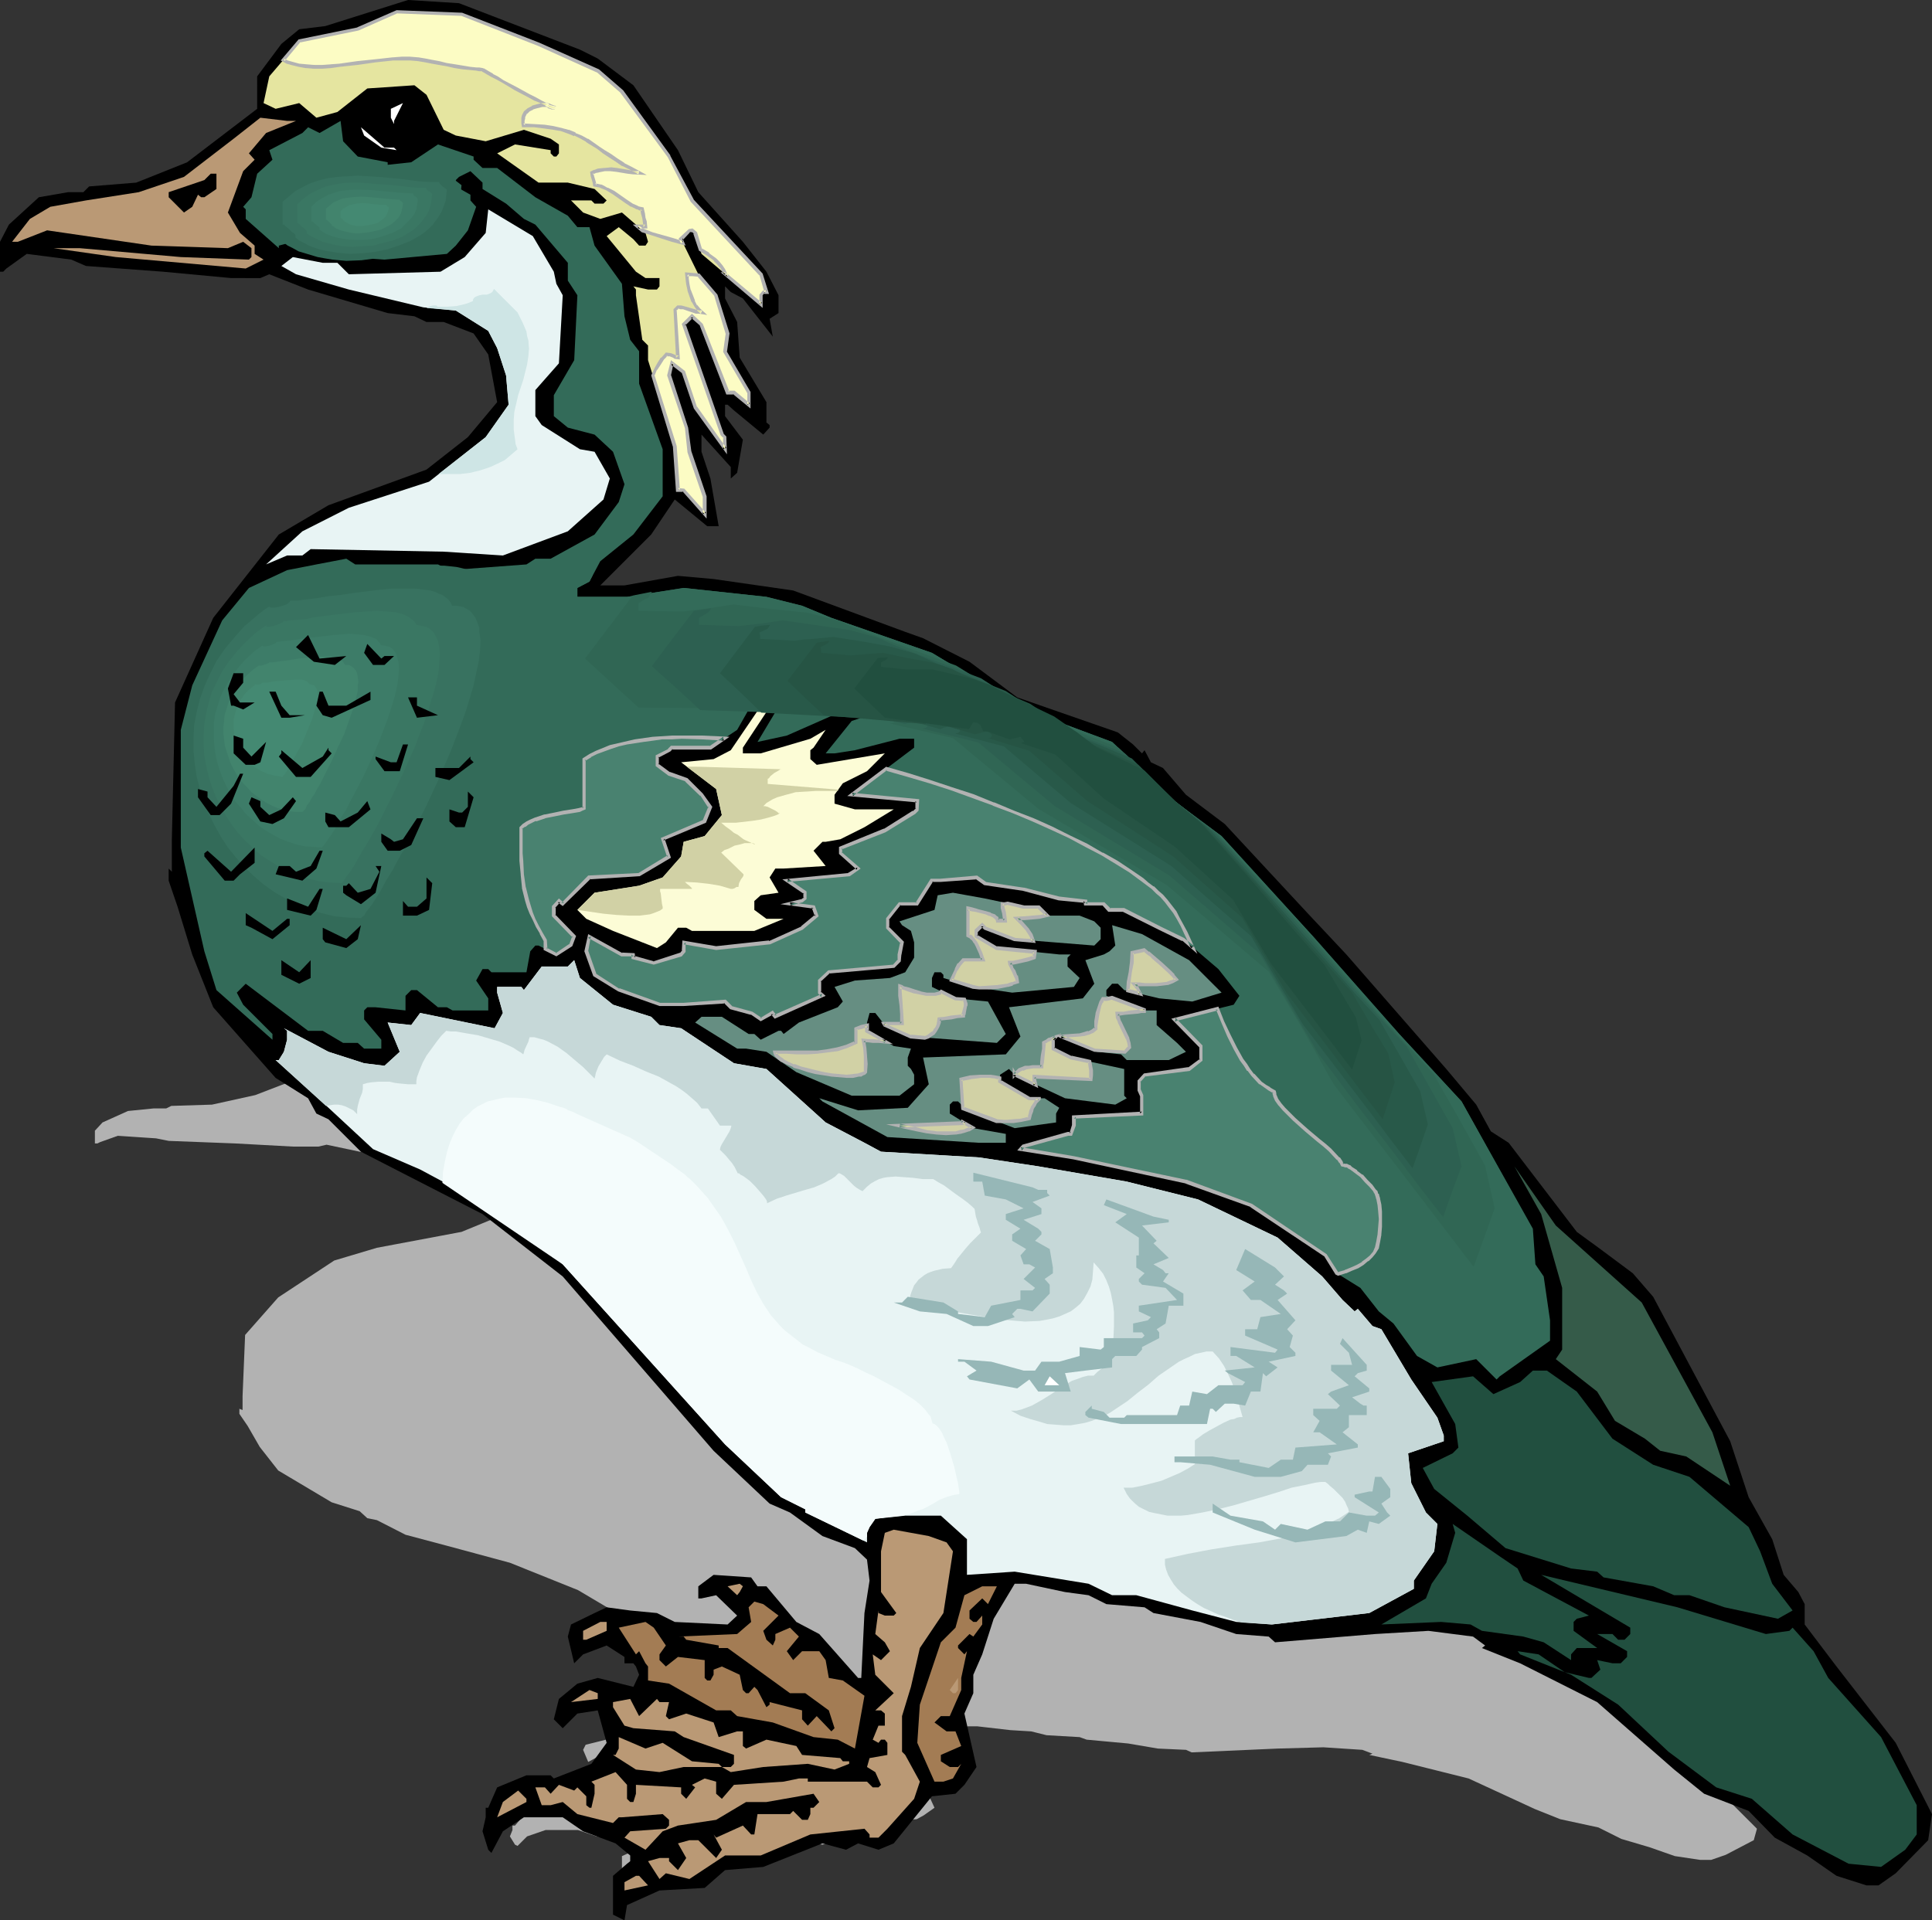 <?xml version="1.0" encoding="UTF-8" standalone="no"?>
<svg
   version="1.0"
   width="129.766mm"
   height="129.011mm"
   id="svg97"
   sodipodi:docname="Duck 52.wmf"
   xmlns:inkscape="http://www.inkscape.org/namespaces/inkscape"
   xmlns:sodipodi="http://sodipodi.sourceforge.net/DTD/sodipodi-0.dtd"
   xmlns="http://www.w3.org/2000/svg"
   xmlns:svg="http://www.w3.org/2000/svg">
  <rect width="100%" height="100%" fill="#333333" stroke="none"/>
  <sodipodi:namedview
     id="namedview97"
     pagecolor="#ffffff"
     bordercolor="#000000"
     borderopacity="0.25"
     inkscape:showpageshadow="2"
     inkscape:pageopacity="0.0"
     inkscape:pagecheckerboard="0"
     inkscape:deskcolor="#d1d1d1"
     inkscape:document-units="mm" />
  <defs
     id="defs1">
    <pattern
       id="WMFhbasepattern"
       patternUnits="userSpaceOnUse"
       width="6"
       height="6"
       x="0"
       y="0" />
  </defs>
  <path
     style="fill:#b2b2b2;fill-opacity:1;fill-rule:evenodd;stroke:none"
     d="m 150.773,265.288 3.717,1.131 7.757,3.07 9.858,7.27 4.363,4.685 9.858,5.655 5.01,3.231 2.747,2.747 v 1.939 l -1.939,0.646 0.485,2.1 -6.302,-4.362 -2.747,-0.646 -1.293,-0.646 v 1.293 l 2.747,2.585 0.485,4.039 5.818,5.008 v 2.423 l 0.808,0.162 v 0.323 l -1.454,0.808 -6.302,-2.747 -1.454,-0.646 h -0.646 v 1.454 l 4.04,2.585 -1.293,3.554 -1.454,0.808 v -1.454 l -6.302,-3.554 v 1.939 l 1.939,3.07 1.939,5.332 h -2.747 l -7.11,-3.07 -5.01,4.039 -11.15,5.655 h 5.171 l 11.797,-0.969 7.595,0.323 17.614,1.293 24.402,4.685 3.878,0.646 10.342,2.585 10.181,4.039 22.139,4.039 3.232,1.454 1.939,0.969 0.646,-0.485 1.131,1.293 2.747,0.646 5.01,3.07 8.565,3.393 18.099,10.017 8.403,4.685 21.978,12.925 6.464,4.039 3.07,2.908 4.04,1.293 14.867,10.179 5.171,1.939 7.11,2.585 4.363,2.747 7.757,7.594 9.05,8.724 3.878,6.301 5.171,4.685 2.586,4.039 3.232,1.939 1.293,1.293 v 2.423 l 7.11,4.685 12.928,8.724 7.918,7.917 -0.808,2.908 -7.11,3.716 -3.717,1.293 h -2.747 l -6.464,-0.969 -6.464,-2.262 -7.11,-2.1 -5.818,-2.908 -9.696,-2.1 -6.464,-2.585 -16.806,-7.755 -16.806,-4.201 -8.403,-1.777 0.808,-0.323 -2.586,-0.969 -9.858,-0.646 -11.635,0.323 -21.816,0.969 -1.454,-0.646 -7.11,-0.323 -7.595,-1.293 -10.504,-0.969 -1.778,-0.646 -8.403,-0.485 -3.878,-0.969 -5.333,-0.323 -8.403,-0.969 h -2.424 l -4.525,4.039 -2.586,3.878 -2.101,2.423 v 1.939 l -1.939,2.423 2.747,5.978 -2.747,1.939 -1.778,0.969 -5.333,0.323 -8.242,5.332 -3.232,0.808 -4.363,-0.808 -2.747,0.808 -5.171,-0.808 -12.928,2.747 -8.403,0.323 -4.525,1.939 -9.534,0.323 -7.11,1.777 -0.808,1.616 -2.424,-0.646 v -4.362 l 3.232,-1.454 0.485,-0.162 v -0.646 l -3.07,-1.454 -7.11,-1.293 -4.686,-1.616 h -8.242 l -4.686,1.616 -2.424,2.423 -0.646,-0.323 -1.293,-2.1 0.646,-1.616 v -1.131 h 0.646 l 1.939,-2.262 6.464,-1.293 h 5.171 l 0.485,0.323 8.403,-1.616 3.394,-2.262 -2.101,-3.878 -4.363,0.485 -3.394,1.616 -1.939,-0.969 1.454,-2.262 3.878,-1.777 4.363,-0.646 7.757,0.969 1.454,-1.293 -0.808,-0.969 -0.646,-0.323 h -1.939 v -0.646 l -3.717,-1.454 -5.171,0.969 -2.101,1.131 -1.293,-3.07 0.646,-1.293 5.171,-1.293 2.747,-0.646 5.01,0.323 5.818,0.323 3.878,0.969 11.635,0.323 2.101,-0.969 -4.686,-2.423 -3.07,0.323 h -0.808 v -1.293 l 3.232,-1.293 8.565,0.323 1.131,0.969 h 1.939 l 6.626,4.039 5.01,1.293 8.565,5.008 h 0.646 l 0.485,-7.27 1.293,-3.716 -0.646,-2.423 -2.424,-1.293 -7.272,-1.293 -7.11,-2.747 -4.363,-0.969 -12.443,-5.978 -32.966,-19.549 -17.291,-6.947 -16.16,-4.362 -10.342,-2.747 -7.272,-3.716 -2.424,-0.485 -1.939,-1.777 -7.11,-2.262 -13.574,-8.078 -4.686,-5.978 -3.07,-5.332 -2.101,-3.07 v -1.293 l 0.808,0.323 v -3.554 l 0.646,-15.51 8.403,-9.532 14.221,-9.371 10.827,-3.231 21.493,-4.039 9.05,-3.716 6.464,-4.039 -1.939,-5.332 -3.232,-2.423 -6.626,-1.293 h -3.717 l -2.747,-0.485 -5.818,-0.485 -17.291,-2.585 -8.403,-1.777 -2.101,0.485 h -6.302 l -14.867,-0.808 -16.806,-0.646 -3.232,-0.646 -9.696,-0.646 -4.525,1.616 -0.646,0.323 h -0.646 v -3.231 l 1.939,-2.1 6.464,-2.908 6.464,-0.646 h 3.232 l 1.293,-0.646 10.342,-0.323 10.989,-2.423 15.514,-5.978 v -3.554 l 5.171,-3.716 3.878,-1.616 5.656,-0.485 18.261,-2.747 10.989,0.323 z"
     id="path1" />
  <path
     style="fill:#000000;fill-opacity:1;fill-rule:evenodd;stroke:none"
     d="m 147.217,12.602 4.525,2.262 9.05,6.786 11.312,16.48 5.171,10.663 11.312,12.602 5.979,7.594 3.07,5.978 v 4.524 l -2.262,1.454 0.808,4.524 -7.595,-9.694 -3.07,-1.616 -1.454,-1.454 v 3.07 l 3.07,5.978 0.646,9.048 6.787,11.309 v 5.17 l 0.808,0.646 v 0.646 l -1.616,1.777 -7.434,-6.139 -1.616,-1.454 h -0.646 v 2.908 l 4.525,5.978 -1.454,8.401 -1.616,1.454 v -2.908 l -7.434,-8.24 v 4.362 l 2.262,6.786 2.101,12.117 h -2.909 l -8.242,-6.786 -5.979,8.886 -12.928,12.925 h 6.141 l 13.574,-2.423 9.05,0.808 20.2,2.908 28.442,10.502 4.525,1.616 11.797,5.978 12.12,9.048 25.533,8.886 3.878,3.07 2.262,2.262 0.646,-0.808 1.616,3.07 3.07,1.454 5.818,6.786 9.858,7.432 21.008,22.619 9.858,10.502 25.371,29.082 7.595,9.048 3.717,6.786 4.525,2.908 17.291,22.619 5.979,4.362 8.242,6.139 5.171,5.978 9.211,17.287 10.342,19.388 4.686,14.218 5.979,10.663 2.909,9.048 3.717,4.362 1.616,3.07 v 5.17 l 8.08,10.663 15.029,19.388 9.211,18.095 -0.97,6.624 -8.242,8.401 -4.363,3.07 h -3.07 l -7.595,-2.423 -7.434,-5.17 -8.242,-4.524 -6.626,-6.786 -11.312,-4.362 -7.595,-6.139 -19.554,-17.126 -19.554,-9.855 -9.696,-3.878 0.808,-0.646 -3.07,-2.262 -11.312,-1.454 -13.574,0.808 -25.371,2.1 -1.616,-1.454 -8.242,-0.646 -9.05,-3.07 -11.958,-2.262 -2.262,-1.454 -9.696,-0.808 -4.525,-2.262 -5.979,-0.808 -9.858,-2.1 h -2.909 l -5.333,8.886 -2.909,9.048 -2.262,5.17 v 4.685 l -2.262,5.17 3.07,13.571 -3.07,4.524 -2.262,2.262 -5.979,0.646 -9.696,11.956 -3.878,1.616 -5.171,-1.616 -3.07,1.616 -5.979,-1.616 -15.029,5.978 -9.696,0.808 -5.171,4.524 -11.474,0.646 -8.242,3.716 -0.646,3.878 -2.909,-1.454 v -9.855 l 3.555,-3.07 0.808,-0.646 v -1.454 l -3.717,-3.07 -8.242,-3.07 -5.171,-3.554 h -9.858 l -5.333,3.554 -2.909,5.493 -0.808,-0.808 -1.454,-4.685 0.808,-3.554 v -2.423 h 0.646 l 2.262,-5.17 7.434,-3.07 h 6.141 l 0.808,0.808 9.534,-3.716 3.878,-5.332 -2.262,-8.24 -5.171,0.808 -3.717,3.716 -2.262,-2.262 1.293,-5.17 4.686,-3.878 5.171,-1.454 9.05,2.262 1.454,-3.07 -0.808,-2.1 -0.646,-0.808 h -2.262 v -1.616 l -4.525,-2.908 -5.979,2.262 -2.262,2.262 -1.616,-6.786 0.808,-3.07 5.979,-2.908 3.07,-1.454 5.979,0.808 6.787,0.646 4.525,2.262 13.413,0.646 2.424,-2.262 -5.333,-5.17 -3.717,0.808 h -0.808 v -3.07 l 3.878,-2.908 9.534,0.646 1.616,2.262 h 2.262 l 7.595,9.048 5.818,3.07 9.858,11.148 h 0.808 l 0.808,-16.48 1.293,-8.24 -0.646,-5.332 -3.07,-2.908 -8.242,-3.07 -8.242,-5.978 -5.171,-2.262 -14.221,-13.41 -38.299,-44.269 -20.362,-15.833 -18.907,-9.694 -11.958,-6.139 -8.242,-8.24 -3.07,-1.454 -2.101,-3.878 -8.242,-5.17 -15.837,-17.934 -5.333,-13.41 -3.717,-12.117 -2.262,-6.624 v -3.07 l 0.808,0.808 v -8.24 l 0.808,-34.736 9.696,-21.488 16.645,-21.165 12.605,-7.432 24.886,-9.048 10.504,-8.24 7.434,-8.886 -2.262,-12.117 -3.717,-5.332 -7.595,-2.908 h -4.363 l -3.07,-1.454 -6.787,-0.808 -20.2,-5.978 -9.858,-3.878 -2.262,0.969 H 58.661 L 41.37,68.988 21.816,67.534 18.099,65.918 6.787,64.464 1.616,68.18 0.808,68.988 H 0 V 61.394 L 2.262,57.032 9.858,50.085 17.291,48.792 h 3.878 l 1.454,-1.454 11.958,-0.969 12.928,-5.17 17.776,-13.571 V 19.388 L 71.427,11.148 75.952,7.432 82.578,6.624 103.585,0 116.513,0.808 Z"
     id="path2" />
  <path
     style="fill:#e5e5a0;fill-opacity:1;fill-rule:evenodd;stroke:none"
     d="m 136.713,11.148 15.029,6.786 6.141,5.332 11.958,16.48 5.818,11.148 17.453,18.741 1.454,4.524 h -0.808 l -0.646,0.808 v 2.262 L 178.083,64.464 l -1.616,-5.332 -0.808,-0.646 h -0.646 l -2.101,2.262 4.363,8.886 4.525,5.332 2.909,9.694 -0.646,4.524 5.979,10.502 v 3.07 l -3.717,-3.07 h -1.616 l -6.626,-17.287 -2.424,-2.1 -2.101,2.1 9.696,27.951 0.808,0.646 v 3.07 l -7.595,-10.502 -2.909,-9.048 -3.07,-2.262 -0.646,3.07 4.363,13.248 0.808,6.139 3.878,11.309 v 4.524 l -5.333,-6.139 h -1.454 l -0.808,-11.148 -6.787,-21.811 v -3.716 l -1.454,-1.454 -1.616,-11.309 V 73.512 l -0.646,-0.808 3.717,0.808 h 2.262 l 0.646,-0.808 v -2.1 h -3.555 l -2.424,-1.616 -7.434,-9.048 3.07,-2.262 3.717,3.07 1.454,1.616 h 1.616 l 0.646,-0.969 -0.646,-2.262 -5.979,-5.17 -5.494,1.616 -4.363,-1.616 -3.07,-3.07 h -1.454 6.626 l 0.808,0.808 h 2.262 l 0.808,-0.808 -3.07,-2.908 -6.787,-1.616 h -7.434 l -10.504,-7.432 4.525,-2.262 9.05,1.454 v 0.808 l 0.808,0.808 h 0.646 l 0.646,-0.808 v -2.262 l -2.101,-1.454 -6.787,-2.262 -9.696,2.908 -7.595,-1.454 -3.07,-1.454 -4.363,-8.886 -3.07,-2.423 -11.958,0.808 -7.595,5.978 -5.333,1.454 -4.363,-3.716 -5.979,1.454 -3.07,-1.454 1.454,-6.786 7.595,-8.886 14.867,-3.07 9.858,-4.524 16.645,0.646 z"
     id="path3" />
  <path
     style="fill:#ffffff;fill-opacity:1;fill-rule:evenodd;stroke:none"
     d="m 100.03,31.505 -0.808,-1.616 v -2.262 l 3.07,-1.454 -2.262,4.524 z"
     id="path4" />
  <path
     style="fill:#ba9975;fill-opacity:1;fill-rule:evenodd;stroke:none"
     d="m 75.144,30.697 -7.595,3.07 -4.363,5.17 1.454,1.616 -2.909,2.908 -3.878,10.502 3.07,5.17 3.717,3.231 v 2.1 l 2.262,1.454 -4.525,2.262 -32.966,-2.908 -15.837,-2.262 h -0.808 7.434 l 25.694,2.262 17.291,0.646 0.646,-0.646 V 63.01 L 61.731,61.394 57.853,63.01 38.461,62.364 11.958,58.486 4.525,61.394 H 3.07 l 4.525,-5.816 5.171,-3.07 9.05,-1.616 13.413,-2.1 11.474,-3.878 12.605,-9.694 6.787,-5.332 6.787,0.808 z"
     id="path5" />
  <path
     style="fill:#336b59;fill-opacity:1;fill-rule:evenodd;stroke:none"
     d="m 90.819,39.745 7.595,1.454 v 0.646 l 5.979,-0.646 6.787,-4.524 9.05,3.07 v 0.808 l 2.262,2.1 h 3.717 l 9.696,7.432 8.242,4.685 2.424,2.908 h 3.07 l 1.293,4.685 6.949,9.694 0.646,8.24 1.454,5.978 2.262,2.908 v 8.24 l 5.979,16.641 v 11.956 l -7.434,9.694 -8.403,6.786 -2.747,5.17 -3.07,1.616 v 2.262 h 12.605 l 14.382,-2.262 21.008,2.262 9.05,2.262 7.434,3.07 25.533,8.886 11.312,6.786 9.696,6.624 24.725,9.209 15.837,15.025 11.958,8.886 23.27,25.527 21.816,24.719 15.837,17.126 18.099,32.313 0.646,9.048 2.101,3.07 1.616,11.148 v 5.17 l -12.766,9.048 -0.808,0.808 -5.171,-5.17 -9.858,2.1 -5.171,-2.908 -5.979,-8.24 -3.717,-3.07 -4.686,-5.978 -5.979,-3.716 -2.909,-4.524 -18.907,-12.764 -16.483,-5.978 -28.442,-6.139 -13.574,-2.1 0.808,-0.808 11.15,-3.07 h 0.808 l 0.808,-2.1 v -2.262 l 17.291,-0.808 v -4.524 l -0.808,-1.454 v -2.262 l 1.454,-1.616 11.312,-1.454 2.909,-2.262 v -3.554 l -6.626,-6.786 15.029,-3.716 1.454,-2.262 -5.333,-6.786 -8.888,-7.594 -6.141,-2.908 -8.888,-4.524 h -3.717 l -1.454,-1.454 h -4.686 v -0.808 l -6.626,-0.646 -9.05,-2.423 -9.858,-1.454 -2.101,-1.454 -9.05,0.808 h -2.262 l -3.717,5.978 h -4.525 l -3.07,3.716 v 2.262 l 3.717,3.716 -0.646,3.07 v 1.454 l -1.454,1.616 -16.483,1.454 -2.424,2.1 v 3.07 l 0.808,0.808 -11.958,5.332 -0.646,-0.969 -3.07,1.616 -2.424,-1.616 -5.171,-1.454 -1.454,-1.454 -10.504,0.808 h -6.141 l -10.342,-3.716 -6.141,-3.878 -2.101,-5.978 0.808,-3.716 8.242,4.524 h 2.909 v 0.808 l 5.171,1.454 6.949,-2.262 0.646,-0.808 v -2.262 l 8.242,1.454 13.574,-1.454 8.242,-3.716 3.717,-3.07 -0.808,-2.262 -5.979,-0.646 3.07,-0.808 0.808,-0.646 v -1.454 l -4.686,-3.07 15.837,-1.616 2.262,-1.454 -4.525,-3.878 v -1.454 l 11.312,-4.362 7.434,-4.524 0.808,-0.808 v -2.1 l -16.645,-1.616 15.837,-11.956 v -2.262 h -3.717 l -11.312,2.908 -5.171,0.808 h -2.262 l 6.626,-8.24 2.424,-0.808 0.808,-0.646 v -0.808 l -1.616,-1.616 -4.525,1.616 -13.574,5.978 -7.434,1.616 5.979,-10.017 -1.454,-2.747 -1.454,-0.808 h -2.262 l -5.979,10.502 -6.787,4.524 h -9.858 l -0.646,0.646 -3.07,1.616 v 2.1 l 3.07,2.262 4.363,1.616 3.878,3.716 2.262,3.07 -1.454,3.716 -10.666,4.524 1.616,4.362 -7.595,4.524 -12.605,0.808 -6.787,6.786 -0.97,-0.808 -1.293,1.454 v 2.262 l 5.171,5.332 -0.808,2.262 -3.717,2.262 -4.525,-2.262 h -0.808 l -1.293,1.454 -0.97,5.332 h -8.888 l -0.808,-0.808 h -1.454 l -1.616,2.908 3.07,4.524 v 3.07 h -9.05 l -1.454,-0.808 h -2.262 l -5.333,-4.362 h -1.454 l -1.454,1.454 v 3.716 l -7.595,-0.808 h -2.101 l -0.808,0.808 v 2.262 l 4.363,5.17 v 2.262 h -4.363 l -1.616,-1.454 h -3.717 l -5.171,-3.07 h -3.717 l -15.837,-11.956 -2.262,2.262 1.616,3.07 7.434,7.432 v 1.454 l -14.221,-12.602 -3.07,-9.855 -5.979,-26.335 v -29.889 l 2.909,-11.309 7.595,-16.48 6.787,-8.24 9.696,-4.524 7.434,-1.454 7.595,-1.454 2.262,1.454 h 21.008 l 2.909,1.454 19.554,-1.454 2.262,-1.454 h 3.878 l 11.15,-6.139 6.141,-8.24 1.454,-4.524 -2.909,-8.24 -4.686,-4.362 -6.787,-1.777 -3.555,-2.908 v -5.332 l 5.171,-8.886 0.808,-16.48 -2.424,-3.716 v -4.524 l -8.242,-9.694 -2.909,-1.454 -4.525,-3.878 -5.979,-3.716 v -1.616 l -3.07,-2.908 -2.909,1.454 -0.808,0.808 v 1.616 l 3.717,2.1 v 1.454 l 1.454,1.616 -2.101,5.978 -3.07,3.878 -2.262,2.1 -15.837,1.454 -9.05,-0.646 -14.221,-3.878 -3.555,0.969 v 0.646 l -8.403,-7.432 v -2.423 l -0.646,-0.646 2.101,-2.423 1.454,-5.978 3.878,-3.554 -0.808,-2.423 8.403,-4.362 1.454,-1.454 2.909,1.454 5.333,-3.07 0.646,5.17 z"
     id="path6" />
  <path
     style="fill:#336b59;fill-opacity:1;fill-rule:evenodd;stroke:none"
     d="m 69.488,148.801 -2.101,1.454 -1.939,1.616 -1.939,1.454 -1.616,1.616 -1.778,1.777 -1.454,1.616 -1.454,1.777 -1.454,1.777 -1.131,1.777 -1.131,1.777 -1.131,1.777 -0.97,1.777 -0.808,1.939 -0.808,1.939 -1.293,3.878 -0.97,3.716 -0.646,3.878 -0.323,4.039 v 3.878 l 0.485,3.716 0.485,3.878 0.97,3.878 1.131,3.554 1.454,3.554 1.778,3.554 1.939,3.393 2.101,3.231 2.424,2.908 2.586,2.908 2.747,2.747 2.909,2.423 3.232,2.262 3.232,1.939 3.555,1.777 3.555,1.454 3.717,1.293 3.878,0.808 3.878,0.485 2.101,0.162 h 1.939 l 0.485,-0.323 0.808,-1.131 0.646,-0.808 0.485,-0.808 0.646,-0.969 0.646,-0.969 0.808,-1.131 1.454,-2.423 1.616,-2.908 1.778,-3.07 1.939,-3.231 1.939,-3.554 1.939,-3.716 1.939,-3.878 1.939,-3.878 3.878,-8.401 3.717,-8.401 1.616,-4.201 1.616,-4.039 1.293,-4.039 1.293,-4.039 1.131,-3.716 0.808,-3.716 0.646,-3.393 0.485,-3.07 v -1.616 -2.747 l -0.162,-1.293 -0.162,-1.131 -0.323,-1.131 -0.323,-0.969 -0.485,-0.969 -0.485,-0.808 -0.646,-0.808 -0.808,-0.646 -0.646,-0.485 -0.97,-0.485 -0.97,-0.323 -1.131,-0.162 h -1.293 l -0.485,-0.969 -0.646,-0.808 -0.808,-0.808 -0.97,-0.646 -1.131,-0.485 -1.131,-0.485 -1.293,-0.323 -1.454,-0.323 -1.454,-0.162 -1.616,-0.162 h -3.394 -3.717 l -3.717,0.323 -7.757,0.969 -3.717,0.485 -3.555,0.485 -3.394,0.485 -3.07,0.485 -1.454,0.162 h -1.293 l -1.131,0.162 h -1.131 v 0.323 l -0.323,0.323 -0.323,0.162 -0.485,0.323 -1.131,0.485 -1.293,0.323 -1.131,0.162 h -0.97 -0.323 l -0.162,-0.162 v -0.162 z"
     id="path7" />
  <path
     style="fill:#387260;fill-opacity:1;fill-rule:evenodd;stroke:none"
     d="m 68.68,153.809 -1.778,1.131 -1.778,1.454 -3.07,2.585 -1.293,1.454 -1.293,1.454 -2.424,2.908 -2.101,3.07 -1.616,3.231 -1.454,3.231 -1.131,3.231 -0.808,3.231 -0.646,3.231 -0.162,3.393 v 3.231 l 0.323,3.393 0.485,3.231 0.808,3.07 0.97,3.231 1.293,3.07 1.454,2.908 1.616,2.908 1.778,2.747 2.101,2.585 2.101,2.423 2.424,2.262 2.424,2.1 2.747,1.939 2.747,1.616 3.07,1.454 3.07,1.293 3.07,0.969 3.232,0.808 3.394,0.323 3.394,0.162 0.323,-0.323 0.485,-0.323 0.323,-0.646 0.485,-0.646 0.485,-0.646 0.646,-0.808 1.131,-1.777 1.293,-2.1 1.293,-2.423 1.616,-2.585 1.454,-2.747 1.778,-3.07 1.616,-3.07 1.616,-3.393 1.778,-3.393 3.232,-6.947 3.07,-7.109 1.454,-3.716 1.293,-3.393 1.293,-3.554 0.97,-3.231 0.97,-3.231 0.646,-3.07 0.646,-2.908 0.323,-2.747 0.162,-2.585 -0.323,-2.262 v -0.969 l -0.323,-0.969 -0.323,-0.808 -0.323,-0.808 -0.485,-0.646 -0.485,-0.646 -0.646,-0.646 -0.646,-0.323 -0.808,-0.485 -0.808,-0.162 -0.97,-0.162 h -1.131 l -0.323,-0.808 -0.646,-0.808 -0.646,-0.485 -0.808,-0.646 -0.97,-0.323 -0.97,-0.485 -1.131,-0.323 -1.293,-0.162 -1.293,-0.162 -1.293,-0.162 h -2.909 -3.07 l -3.232,0.323 -6.464,0.808 -3.232,0.485 -3.07,0.323 -2.909,0.485 -2.586,0.323 -1.293,0.162 -0.97,0.162 h -1.131 -0.808 l -0.162,0.323 -0.162,0.162 -0.646,0.485 -0.97,0.323 -1.131,0.323 -0.97,0.162 h -0.808 l -0.323,-0.162 h -0.162 v -0.162 z"
     id="path8" />
  <path
     style="fill:#3a7763;fill-opacity:1;fill-rule:evenodd;stroke:none"
     d="m 67.71,158.656 -2.909,2.1 -2.586,2.423 -2.101,2.262 -1.939,2.423 -1.778,2.585 -1.293,2.585 -1.293,2.585 -0.808,2.747 -0.646,2.585 -0.485,2.747 -0.162,2.747 v 2.747 l 0.162,2.747 0.485,2.585 0.646,2.747 0.808,2.585 0.97,2.423 1.293,2.423 1.293,2.423 1.454,2.262 1.616,2.1 1.778,1.939 2.101,1.939 1.939,1.777 2.262,1.454 2.262,1.454 2.424,1.293 2.586,0.969 2.586,0.808 2.747,0.646 2.747,0.323 2.909,0.162 0.485,-0.646 0.646,-0.969 0.97,-1.293 0.97,-1.454 0.97,-1.777 1.131,-1.939 1.293,-2.1 1.293,-2.262 1.454,-2.585 1.293,-2.585 2.747,-5.493 2.747,-5.816 2.586,-5.816 1.131,-3.07 1.131,-2.747 0.97,-2.908 0.808,-2.747 0.808,-2.585 0.646,-2.585 0.485,-2.423 0.162,-2.262 0.162,-2.1 -0.162,-1.777 -0.323,-1.616 -0.646,-1.293 -0.323,-0.646 -0.485,-0.485 -0.485,-0.485 -0.485,-0.323 -0.646,-0.323 -0.808,-0.162 -0.808,-0.162 -0.808,-0.162 -0.323,-0.646 -0.485,-0.485 -0.646,-0.485 -0.646,-0.485 -0.646,-0.323 -0.808,-0.323 -1.939,-0.485 -2.262,-0.162 -2.262,-0.162 -2.586,0.162 -2.586,0.162 -5.494,0.646 -2.586,0.323 -2.586,0.323 -2.262,0.485 -2.101,0.162 -1.939,0.162 -0.808,0.162 h -0.808 v 0.162 l -0.162,0.162 -0.646,0.323 -0.808,0.323 -0.97,0.323 -0.808,0.162 h -0.808 l -0.162,-0.162 v 0 z"
     id="path9" />
  <path
     style="fill:#3d7c68;fill-opacity:1;fill-rule:evenodd;stroke:none"
     d="m 66.741,163.826 -2.262,1.616 -1.939,1.777 -1.778,1.939 -1.454,1.939 -1.293,1.939 -1.131,1.939 -0.97,2.1 -0.646,2.1 -0.646,2.1 -0.323,2.262 v 2.1 2.1 l 0.162,2.1 0.323,2.1 0.485,2.1 0.646,1.939 0.808,2.1 0.97,1.939 0.97,1.777 1.131,1.777 1.454,1.616 1.293,1.616 1.616,1.454 1.616,1.454 1.616,1.131 1.939,1.131 1.778,0.969 2.101,0.808 1.939,0.646 2.101,0.485 2.262,0.162 2.262,0.162 0.323,-0.485 0.646,-0.808 0.646,-0.969 0.808,-1.131 0.808,-1.293 0.808,-1.616 0.97,-1.616 1.131,-1.777 0.97,-1.939 1.131,-2.1 2.262,-4.362 2.101,-4.524 1.939,-4.524 1.778,-4.685 0.808,-2.262 0.646,-2.1 0.646,-2.1 0.485,-2.1 0.323,-1.777 0.162,-1.777 0.162,-1.616 -0.162,-1.454 -0.323,-1.293 -0.323,-0.969 -0.646,-0.969 -0.808,-0.646 -1.131,-0.323 -1.293,-0.162 -0.162,-0.485 -0.485,-0.485 -0.323,-0.485 -0.646,-0.323 -1.293,-0.485 -1.454,-0.323 -1.616,-0.162 -1.939,-0.162 -1.939,0.162 -2.101,0.162 -4.202,0.485 -4.202,0.485 -1.778,0.323 -1.616,0.162 -1.454,0.162 -1.293,0.162 -0.162,0.323 -0.485,0.162 -0.646,0.323 -0.646,0.162 -0.808,0.162 h -0.485 l -0.162,-0.162 h -0.162 z"
     id="path10" />
  <path
     style="fill:#42846d;fill-opacity:1;fill-rule:evenodd;stroke:none"
     d="m 65.933,168.835 -1.616,1.131 -1.454,1.293 -1.293,1.293 -1.131,1.454 -0.97,1.454 -0.808,1.454 -0.646,1.454 -0.485,1.616 -0.485,1.454 -0.162,1.616 -0.162,1.616 v 1.454 l 0.162,1.616 0.162,1.454 0.485,1.616 0.485,1.454 0.485,1.454 0.646,1.293 0.808,1.454 0.808,1.293 0.97,1.131 1.131,1.131 0.97,1.131 1.293,0.969 1.293,0.969 1.293,0.808 1.293,0.646 1.454,0.646 1.616,0.323 1.454,0.485 1.616,0.162 h 1.616 l 0.323,-0.323 0.485,-0.485 0.323,-0.808 0.646,-0.808 0.485,-0.969 0.808,-1.131 0.646,-1.293 0.808,-1.293 1.454,-2.908 1.616,-3.231 1.454,-3.231 1.616,-3.393 1.131,-3.231 1.131,-3.231 0.485,-1.616 0.323,-1.454 0.323,-1.293 v -1.293 l 0.162,-1.131 -0.162,-1.131 -0.162,-0.969 -0.323,-0.646 -0.485,-0.646 -0.646,-0.485 -0.646,-0.323 h -0.97 l -0.485,-0.808 -0.646,-0.485 -0.97,-0.323 -1.131,-0.323 -1.293,-0.162 h -1.293 l -2.909,0.162 -3.07,0.323 -2.909,0.485 -1.454,0.162 -1.131,0.162 -1.131,0.162 h -0.808 l -0.162,0.162 -0.323,0.162 -0.97,0.323 -0.485,0.162 h -0.485 -0.162 z"
     id="path11" />
  <path
     style="fill:#448972;fill-opacity:1;fill-rule:evenodd;stroke:none"
     d="m 64.963,173.682 -0.97,0.808 -0.97,0.808 -0.808,0.808 -0.646,0.969 -0.646,0.808 -0.485,0.969 -0.323,0.969 -0.323,0.969 -0.485,1.939 v 1.939 l 0.162,1.939 0.646,1.777 0.646,1.777 1.131,1.777 1.131,1.454 1.454,1.293 1.616,0.969 1.778,0.808 1.939,0.485 0.97,0.162 0.97,0.162 0.162,-0.323 0.323,-0.323 0.323,-0.485 0.323,-0.485 0.808,-1.293 0.808,-1.616 0.97,-1.777 1.131,-1.939 1.778,-4.362 0.808,-1.939 0.646,-2.1 0.485,-1.777 0.323,-1.777 v -1.293 l -0.162,-0.646 -0.485,-0.808 -0.323,-0.323 -0.646,-0.162 -0.485,-0.162 -0.323,-0.323 -0.323,-0.323 -0.646,-0.323 -0.646,-0.162 h -0.808 -0.808 l -1.939,0.162 -1.939,0.162 -1.778,0.162 -1.616,0.323 h -0.646 -0.485 l -0.162,0.162 -0.162,0.162 -0.646,0.162 h -0.646 z"
     id="path12" />
  <path
     style="fill:#ffffff;fill-opacity:1;fill-rule:evenodd;stroke:none"
     d="m 100.03,37.483 0.646,0.646 -3.878,-0.646 -4.363,-3.07 -0.808,-2.1 5.979,5.17 z"
     id="path13" />
  <path
     style="fill:#000000;fill-opacity:1;fill-rule:evenodd;stroke:none"
     d="m 54.944,47.985 -3.07,2.1 h -0.808 l -0.808,-0.646 -1.454,3.07 -2.101,1.454 -3.878,-3.878 v -1.293 l 9.05,-3.07 1.616,-1.616 h 1.454 z"
     id="path14" />
  <path
     style="fill:#e8f4f4;fill-opacity:1;fill-rule:evenodd;stroke:none"
     d="m 140.592,68.988 0.646,3.07 1.616,2.908 -0.97,17.287 -5.979,6.786 V 105.663 l 1.616,2.262 9.696,6.139 3.717,0.646 3.878,6.786 -1.616,5.332 -9.05,8.078 -16.483,6.139 -15.029,-0.969 -33.774,-0.646 -2.101,1.616 h -3.878 l -5.333,2.262 9.211,-8.401 11.797,-5.978 20.362,-6.624 14.382,-11.309 5.818,-8.24 -0.646,-7.432 -2.262,-6.947 -2.262,-4.362 -8.242,-5.17 -8.242,-0.808 -18.907,-4.524 -13.413,-3.878 -3.717,-2.1 2.909,-2.262 7.595,1.454 h 3.717 l 2.909,2.908 23.27,-0.646 6.141,-3.716 5.333,-6.139 0.646,-5.978 11.312,6.786 z"
     id="path15" />
  <path
     style="fill:#000000;fill-opacity:1;fill-rule:evenodd;stroke:none"
     d="m 87.91,166.573 -2.909,2.262 -5.333,-0.808 -4.525,-3.716 3.07,-3.07 2.909,5.978 z"
     id="path16" />
  <path
     style="fill:#000000;fill-opacity:1;fill-rule:evenodd;stroke:none"
     d="m 97.606,166.573 h 2.424 l -2.424,2.262 h -2.909 l -2.262,-3.07 0.808,-2.262 3.555,3.716 z"
     id="path17" />
  <path
     style="fill:#000000;fill-opacity:1;fill-rule:evenodd;stroke:none"
     d="m 61.731,173.358 -2.424,2.908 1.616,2.1 h 3.717 l -2.909,1.777 -2.424,-0.969 h -0.646 l -0.808,-4.362 1.454,-3.878 h 2.424 z"
     id="path18" />
  <path
     style="fill:#000000;fill-opacity:1;fill-rule:evenodd;stroke:none"
     d="m 71.427,179.175 2.101,2.423 h 3.878 l -3.878,0.646 h -2.101 l -3.07,-6.624 h 1.616 z"
     id="path19" />
  <path
     style="fill:#000000;fill-opacity:1;fill-rule:evenodd;stroke:none"
     d="m 83.386,179.175 h 4.525 l 6.141,-3.554 v 2.1 l -9.858,4.524 -2.262,-0.646 -1.616,-2.423 0.808,-3.554 h 0.808 z"
     id="path20" />
  <path
     style="fill:#000000;fill-opacity:1;fill-rule:evenodd;stroke:none"
     d="m 105.848,179.175 5.333,2.423 -5.333,0.646 -2.262,-5.17 h 2.262 z"
     id="path21" />
  <path
     style="fill:#fcfcd6;fill-opacity:1;fill-rule:evenodd;stroke:none"
     d="m 194.566,180.79 -5.979,9.048 v 1.454 h 4.525 l 12.605,-3.716 3.878,-2.262 -3.07,4.524 -0.808,0.646 v 2.262 l 1.616,1.454 17.291,-2.908 -4.525,4.524 -6.141,3.07 -2.101,2.908 v 2.262 l 5.171,1.454 h 9.858 l -7.434,4.524 -6.141,3.07 -3.717,0.646 h -0.808 l -2.262,2.262 3.07,3.878 -10.666,0.646 h -2.101 l -1.454,2.262 2.262,3.878 -4.525,0.646 -1.616,1.454 v 2.262 l 3.07,2.262 h 4.363 l -7.434,3.07 H 175.659 l -1.454,-0.808 h -2.101 l -3.07,3.716 -2.262,1.454 -11.15,-4.362 -6.787,-3.07 -2.262,-2.262 4.363,-4.362 11.312,-1.777 5.979,-2.1 4.686,-5.332 0.646,-3.716 5.333,-1.454 4.363,-5.332 -1.454,-6.624 -8.888,-6.786 8.242,-0.808 4.363,-2.262 8.242,-12.117 h 0.808 z"
     id="path22" />
  <path
     style="fill:#000000;fill-opacity:1;fill-rule:evenodd;stroke:none"
     d="m 61.731,189.838 2.101,2.262 3.717,-3.716 -1.454,5.17 -1.454,0.646 h -2.262 l -3.07,-2.908 v -4.524 l 2.424,0.808 z"
     id="path23" />
  <path
     style="fill:#000000;fill-opacity:1;fill-rule:evenodd;stroke:none"
     d="m 101.485,195.816 h -3.878 l -2.262,-3.07 v -0.646 l 3.878,1.454 h 1.454 l 1.616,-4.524 h 1.293 z"
     id="path24" />
  <path
     style="fill:#000000;fill-opacity:1;fill-rule:evenodd;stroke:none"
     d="m 84.194,191.292 -5.333,5.978 h -3.717 l -4.363,-5.17 0.646,-0.808 v -0.808 l 5.333,4.524 5.171,-2.908 1.454,-2.262 v 0.646 z"
     id="path25" />
  <path
     style="fill:#000000;fill-opacity:1;fill-rule:evenodd;stroke:none"
     d="m 120.23,193.554 -6.141,4.524 -3.555,-0.808 v -2.262 h 5.979 l 2.909,-2.908 v 0.646 z"
     id="path26" />
  <path
     style="fill:#000000;fill-opacity:1;fill-rule:evenodd;stroke:none"
     d="m 58.661,204.056 -2.909,2.908 H 53.49 l -3.232,-4.524 v -2.1 l 2.424,0.646 v 1.454 l 2.262,2.423 4.363,-5.332 1.616,-3.07 h 0.808 z"
     id="path27" />
  <path
     style="fill:#000000;fill-opacity:1;fill-rule:evenodd;stroke:none"
     d="m 117.968,210.033 h -2.262 l -1.616,-1.454 v -3.07 l 2.424,0.808 h 0.808 l 1.454,-1.454 v -3.878 l 1.454,1.454 z"
     id="path28" />
  <path
     style="fill:#000000;fill-opacity:1;fill-rule:evenodd;stroke:none"
     d="m 66.094,204.863 2.262,2.1 3.07,-1.454 2.909,-3.07 0.808,0.969 -3.07,4.362 -2.909,1.454 -3.07,-0.646 -2.909,-4.524 0.646,-1.616 2.262,0.969 z"
     id="path29" />
  <path
     style="fill:#000000;fill-opacity:1;fill-rule:evenodd;stroke:none"
     d="m 88.557,210.033 h -5.171 l -0.808,-1.454 v -2.262 l 2.424,0.646 1.454,1.616 4.363,-2.262 2.424,-2.908 0.808,2.1 z"
     id="path30" />
  <path
     style="fill:#000000;fill-opacity:1;fill-rule:evenodd;stroke:none"
     d="m 104.393,214.557 -2.909,1.454 h -3.07 l -1.616,-2.262 v -2.1 l 2.424,1.454 0.808,0.646 2.262,-0.646 3.555,-5.332 h 1.616 z"
     id="path31" />
  <path
     style="fill:#000000;fill-opacity:1;fill-rule:evenodd;stroke:none"
     d="m 60.923,221.989 -1.616,1.616 h -2.262 l -5.171,-6.139 v -0.808 l 0.808,-0.646 5.979,5.332 5.979,-6.139 v 3.878 z"
     id="path32" />
  <path
     style="fill:#000000;fill-opacity:1;fill-rule:evenodd;stroke:none"
     d="m 80.315,220.535 -3.555,3.07 -6.787,-1.616 0.808,-2.1 h 2.747 l 1.616,1.454 3.717,-1.454 2.262,-3.878 h 0.808 z"
     id="path33" />
  <path
     style="fill:#000000;fill-opacity:1;fill-rule:evenodd;stroke:none"
     d="m 95.344,226.675 -3.717,2.908 -3.717,-2.262 -0.808,-0.646 v -1.777 h 0.808 l 0.646,-0.646 2.262,2.423 3.232,-0.969 2.262,-4.362 -0.97,-1.454 h 1.454 z"
     id="path34" />
  <path
     style="fill:#000000;fill-opacity:1;fill-rule:evenodd;stroke:none"
     d="m 108.918,231.037 -3.07,1.454 h -3.555 v -3.716 l 1.293,1.454 h 2.262 l 2.424,-2.1 v -5.332 l 1.454,1.454 z"
     id="path35" />
  <path
     style="fill:#000000;fill-opacity:1;fill-rule:evenodd;stroke:none"
     d="m 80.315,231.037 -1.454,1.454 -5.979,-1.454 v -2.908 l 5.333,2.1 2.909,-4.524 h 0.808 z"
     id="path36" />
  <path
     style="fill:#668e82;fill-opacity:1;fill-rule:evenodd;stroke:none"
     d="m 259.853,230.229 h 3.717 l 2.262,2.262 h 8.242 l 3.717,1.454 1.616,1.616 v 2.908 l -1.616,1.616 -20.2,-1.616 -7.595,-2.908 -0.646,-0.646 -1.454,1.454 v 1.454 l 5.171,2.908 15.837,1.616 h 2.909 l -0.808,0.808 v 2.262 l 3.07,2.908 -1.454,2.262 -15.675,1.454 -9.858,-1.454 -7.595,-2.262 v -0.808 l -0.646,-0.646 h -1.616 l -0.646,1.454 v 2.262 l 5.979,2.908 8.242,0.808 4.525,8.24 -2.262,2.262 -21.816,-1.616 -6.626,-2.908 -2.424,-3.07 h -1.454 l -0.646,2.423 v 2.1 l 6.787,3.878 4.363,0.646 -0.808,2.262 v 2.1 l 0.808,0.808 0.808,1.454 v 2.423 l -3.717,2.908 h -12.12 l -14.059,-5.978 -7.595,-5.17 -5.171,-0.808 h -2.262 l -10.666,-6.624 1.616,-1.454 h 5.171 l 6.787,4.362 h 1.454 l 1.616,1.454 4.525,-2.262 h 0.646 l 0.646,0.808 3.878,-2.908 9.858,-3.878 1.293,-1.454 -2.101,-3.716 5.171,-1.616 8.888,-0.646 3.878,-1.454 2.262,-3.716 v -3.878 l -0.808,-2.908 -2.262,-1.454 -0.646,-0.969 8.888,-2.908 0.808,-3.716 3.878,-0.646 8.08,1.454 z"
     id="path37" />
  <path
     style="fill:#000000;fill-opacity:1;fill-rule:evenodd;stroke:none"
     d="m 72.882,233.299 h 0.646 v 1.616 l -4.363,3.554 -5.333,-2.908 -1.454,-0.646 v -3.07 l 6.787,4.524 z"
     id="path38" />
  <path
     style="fill:#000000;fill-opacity:1;fill-rule:evenodd;stroke:none"
     d="m 87.91,240.731 -5.333,-1.454 -0.646,-0.808 v -2.908 l 5.979,2.908 3.717,-3.554 -0.808,3.554 z"
     id="path39" />
  <path
     style="fill:#668e82;fill-opacity:1;fill-rule:evenodd;stroke:none"
     d="m 301.868,243.8 8.242,8.24 -7.434,2.262 -8.403,-0.808 -8.888,-2.1 -1.616,-1.616 h -1.454 l -1.454,1.616 v 1.454 l 9.696,3.716 h 3.07 v 3.716 l 5.171,4.524 2.262,2.262 -4.363,2.1 h -10.666 l -1.454,-1.454 -6.141,-0.646 -8.888,-3.878 -0.646,-0.646 -1.616,1.454 v 2.262 l 4.525,2.262 13.574,2.908 v 6.786 l 0.646,0.646 -2.909,1.616 -12.766,-1.616 -12.766,-5.978 -1.454,-1.454 -2.262,1.454 v 1.616 l 7.434,4.362 h 3.878 l 3.717,2.423 -0.808,1.454 v 2.262 l -10.504,1.454 -13.574,-5.17 v -0.808 l -0.808,-0.808 h -1.293 l -0.808,0.808 v 2.262 l 5.979,3.716 8.242,1.454 v 2.262 h -6.787 l -23.27,-1.454 -16.483,-9.048 -0.808,-0.808 9.858,3.07 12.605,-0.646 5.333,-5.978 -1.454,-6.786 21.008,-0.808 3.717,-4.524 -0.808,-2.1 -2.101,-5.332 18.746,-2.262 2.909,-3.716 -2.262,-5.978 4.686,-1.454 1.454,-0.808 1.454,-1.454 -0.808,-5.17 7.595,2.262 z"
     id="path40" />
  <path
     style="fill:#000000;fill-opacity:1;fill-rule:evenodd;stroke:none"
     d="m 78.861,243.8 v 4.524 l -2.909,1.454 -4.525,-2.262 v -3.716 l 4.525,3.07 z"
     id="path41" />
  <path
     style="fill:#e8f4f4;fill-opacity:1;fill-rule:evenodd;stroke:none"
     d="m 155.621,255.11 9.696,3.07 2.101,2.1 5.494,0.808 13.413,8.886 8.242,1.454 15.029,13.571 9.858,5.17 4.202,2.262 24.886,1.454 15.029,2.262 22.462,3.878 18.099,4.524 20.2,9.694 11.312,9.855 5.171,5.978 3.07,2.908 0.808,-0.646 3.717,4.362 2.262,0.808 7.595,12.764 6.626,9.694 1.616,4.524 v 1.454 l -9.05,3.07 0.808,7.594 3.717,7.432 2.909,2.908 -0.808,6.947 -5.171,7.432 v 2.1 l -11.312,6.139 -24.725,2.908 -9.05,-0.646 -11.15,-2.908 -14.221,-3.878 h -6.141 l -5.979,-2.908 -18.746,-3.07 -12.12,0.808 v -9.048 l -6.626,-5.978 h -9.05 l -7.595,0.808 -1.454,2.1 -0.646,1.454 v 2.423 l -15.675,-7.594 v -0.808 l -6.141,-3.07 -14.221,-13.41 -41.208,-45.723 -16.645,-13.571 -19.554,-10.502 -11.958,-5.17 -11.312,-10.502 -13.413,-12.117 h 0.808 l 1.293,-2.1 0.808,-3.07 v -2.262 l -0.808,-0.646 11.312,5.978 9.05,2.908 5.171,0.646 3.878,-3.554 -3.07,-7.432 5.979,0.646 2.262,-3.07 18.907,3.878 2.101,-3.878 -1.454,-5.17 v -1.454 h 6.141 l 0.646,0.808 4.525,-5.978 h 6.626 l 1.616,-1.616 1.454,4.524 z"
     id="path42" />
  <path
     style="fill:#c6d8d8;fill-opacity:1;fill-rule:evenodd;stroke:none"
     d="m 82.739,280.799 0.97,-0.162 1.131,-0.162 h 0.97 l 0.97,0.162 0.97,0.323 0.97,0.485 0.97,0.485 0.97,0.969 V 281.768 l 0.162,-0.969 0.485,-1.777 0.646,-1.616 0.162,-0.969 v -1.131 l 1.131,-0.323 0.97,-0.162 1.778,-0.162 h 1.454 1.454 l 1.454,0.323 1.454,0.162 1.778,0.162 h 0.97 1.131 v -0.808 l 0.162,-0.969 0.646,-1.777 0.808,-1.939 0.97,-1.777 1.293,-1.777 1.293,-1.777 1.131,-1.454 1.293,-1.293 1.131,0.162 h 1.293 l 2.747,0.485 2.909,0.485 2.747,0.808 2.747,0.808 2.586,1.131 0.97,0.485 0.97,0.646 0.808,0.485 0.646,0.485 0.162,-0.485 0.162,-0.646 0.97,-2.1 0.162,-0.646 0.162,-0.485 h 1.131 l 1.131,0.323 1.293,0.323 1.131,0.485 2.424,1.293 2.262,1.616 2.101,1.777 2.101,1.777 1.616,1.616 0.646,0.646 0.646,0.646 0.162,-0.646 0.162,-0.808 0.323,-0.808 0.323,-0.808 0.97,-1.616 0.485,-0.808 0.646,-0.646 3.394,1.616 3.394,1.293 3.232,1.454 3.232,1.293 2.909,1.616 1.454,0.808 1.454,0.969 1.293,0.969 1.293,1.131 1.293,1.131 1.131,1.454 h 1.616 l 3.07,4.362 h 1.454 1.454 l -0.162,0.646 -0.323,0.808 -1.939,3.231 -0.323,0.646 -0.162,0.646 v 0.162 l 0.162,0.162 0.162,0.162 0.323,0.323 0.808,0.808 1.616,1.939 0.646,0.969 0.485,0.969 0.162,0.323 0.162,0.323 h 0.323 l 0.323,0.323 0.646,0.323 0.485,0.323 1.293,0.969 1.293,1.293 1.131,1.293 0.97,1.131 0.485,0.646 0.323,0.485 0.162,0.485 v 0.323 l 2.424,-1.131 2.424,-0.808 4.848,-1.454 2.262,-0.646 2.262,-0.969 2.101,-1.131 0.97,-0.646 0.808,-0.808 h 0.323 l 0.323,0.162 0.808,0.485 0.808,0.808 1.616,1.616 0.808,0.646 0.808,0.485 0.323,0.162 0.323,0.162 1.131,-1.131 0.97,-0.808 1.131,-0.646 0.97,-0.485 1.131,-0.323 0.97,-0.162 2.101,-0.162 2.101,0.162 2.262,0.162 2.424,0.323 h 2.747 l 1.293,0.808 1.454,0.808 3.07,2.262 1.616,1.131 1.293,0.969 1.131,0.969 0.323,0.323 0.323,0.323 0.162,0.969 0.162,0.969 0.323,0.969 0.162,0.646 0.485,1.293 0.162,0.646 0.162,0.485 -0.808,0.808 -0.808,0.808 -1.131,1.131 -1.131,1.293 -2.101,2.585 -0.808,1.293 -0.808,1.131 -2.101,0.162 -2.101,0.485 -0.97,0.323 -0.808,0.323 -0.808,0.485 -1.454,1.131 -0.485,0.646 -0.646,0.808 -0.323,0.808 -0.323,0.808 -0.323,0.969 -0.162,1.131 v 0.969 l 1.131,0.162 h 1.131 l 1.293,0.323 1.454,0.162 1.616,0.323 1.616,0.323 3.555,0.808 3.717,0.646 3.878,0.646 4.04,0.646 3.878,0.323 1.939,0.162 3.717,-0.162 1.778,-0.323 1.616,-0.323 1.616,-0.485 1.454,-0.646 1.454,-0.646 1.293,-0.969 1.131,-0.969 0.97,-1.293 0.808,-1.454 0.808,-1.616 0.485,-1.777 0.162,-2.1 0.162,-2.262 1.293,1.454 1.131,1.454 0.808,1.616 0.646,1.616 0.485,1.616 0.323,1.616 0.323,1.777 0.162,1.616 v 3.393 l -0.162,3.393 -0.323,3.07 -0.162,1.616 v 1.454 h -0.646 l -0.646,0.485 -1.454,0.969 -0.808,0.646 -0.485,0.485 -0.323,0.323 -0.162,0.162 h -1.454 l -1.293,0.323 -1.293,0.485 -1.454,0.485 -2.424,1.454 -2.586,1.777 -2.586,1.616 -2.586,1.454 -1.293,0.485 -1.293,0.485 -1.293,0.323 h -1.454 l 2.424,1.293 2.424,0.808 2.262,0.646 2.101,0.646 2.101,0.162 2.101,0.162 h 1.778 l 1.939,-0.323 1.778,-0.323 1.616,-0.485 1.616,-0.646 1.616,-0.646 1.454,-0.808 1.454,-0.969 2.909,-1.939 2.586,-2.1 2.747,-2.1 2.586,-2.262 2.586,-1.777 2.586,-1.777 1.293,-0.646 1.454,-0.646 1.293,-0.646 1.454,-0.323 1.454,-0.323 h 1.616 l 1.616,1.777 1.293,1.939 0.97,1.939 0.97,2.1 0.808,2.1 0.646,2.262 1.293,4.524 h -0.646 l -0.808,0.162 -0.646,0.323 -0.97,0.162 -1.778,0.808 -1.778,0.969 -1.778,0.969 -1.616,0.969 -0.646,0.485 -0.646,0.485 -0.485,0.323 -0.323,0.323 v 5.978 l -1.778,1.131 -2.101,1.131 -2.262,0.969 -2.262,0.969 -2.424,0.646 -2.586,0.646 -2.424,0.485 h -2.262 l 0.808,1.616 0.808,1.131 1.131,1.131 1.131,0.969 1.293,0.646 1.293,0.646 1.454,0.323 1.616,0.323 1.616,0.323 h 1.616 1.778 l 1.778,-0.162 3.717,-0.646 3.878,-0.808 3.878,-0.969 3.878,-1.131 3.878,-1.131 3.717,-1.131 3.394,-1.131 1.616,-0.323 1.616,-0.323 1.454,-0.323 1.454,-0.323 1.293,-0.162 h 1.131 l 0.646,0.485 0.485,0.485 0.97,0.808 0.808,0.808 0.808,0.808 0.646,0.646 0.646,0.969 0.485,1.131 0.323,0.646 0.162,0.808 -2.424,1.616 -2.747,1.293 -2.909,1.131 -2.747,0.969 -2.909,0.808 -2.909,0.808 -6.141,1.131 -5.979,0.808 -3.07,0.485 -3.07,0.485 -5.979,1.131 -2.909,0.646 -2.909,0.646 v 1.454 l 0.323,1.293 0.485,1.293 0.646,1.131 0.808,1.293 0.808,0.969 1.131,1.131 1.293,0.969 1.293,0.969 1.454,0.969 1.616,0.969 1.778,0.808 1.778,0.808 1.939,0.646 2.101,0.808 2.101,0.646 7.595,0.485 24.725,-2.908 11.312,-6.139 v -2.1 l 5.171,-7.432 0.808,-6.947 -2.909,-2.908 -3.717,-7.432 -0.808,-7.594 9.05,-3.07 v -1.454 l -1.616,-4.524 -6.626,-9.694 -7.595,-12.764 -2.262,-0.808 -3.717,-4.362 -0.808,0.646 -3.07,-2.908 -5.171,-5.978 -11.312,-9.855 -20.2,-9.694 -18.099,-4.524 -22.462,-3.878 -15.029,-2.262 -24.886,-1.454 -4.202,-2.262 -9.858,-5.17 -15.029,-13.571 -8.242,-1.454 -13.413,-8.886 -5.494,-0.808 -2.101,-2.1 -9.696,-3.07 -8.403,-6.786 -1.454,-4.524 -1.616,1.616 h -6.626 l -4.525,5.978 -0.646,-0.808 h -6.141 v 1.454 l 1.454,5.17 -2.101,3.878 -18.907,-3.878 -2.262,3.07 -5.979,-0.646 3.07,7.432 -3.878,3.554 -5.171,-0.646 -9.05,-2.908 -11.312,-5.978 0.808,0.646 v 2.262 l -0.808,3.07 -1.293,2.1 h -0.808 z"
     id="path43" />
  <path
     style="fill:#355b49;fill-opacity:1;fill-rule:evenodd;stroke:none"
     d="m 416.766,330.722 17.938,32.959 4.525,13.571 -11.15,-7.432 -6.626,-1.454 -3.878,-3.07 -7.595,-4.524 -4.525,-7.432 -10.504,-8.24 1.616,-2.423 v -15.672 l -5.333,-18.741 -6.787,-12.117 10.504,15.025 z"
     id="path44" />
  <path
     style="fill:#96b7b7;fill-opacity:1;fill-rule:evenodd;stroke:none"
     d="m 263.569,302.125 h 2.262 v 0.808 l 0.646,0.646 -4.363,1.616 2.262,1.616 v 1.454 l -4.525,1.454 3.717,2.262 0.808,0.808 v 0.646 l -1.616,1.616 3.717,2.1 0.808,4.685 v 1.454 l -2.101,1.454 1.293,1.454 v 2.262 l -4.363,4.524 -3.07,-0.646 h -0.808 l -1.293,1.293 0.646,0.808 -6.787,2.262 h -3.717 l -6.787,-3.07 -6.787,-0.646 -6.626,-2.262 h 2.101 l 1.454,-1.454 9.05,1.454 3.717,2.262 v 0.646 l 6.787,0.808 1.616,-2.908 7.434,-1.454 v -2.423 h 3.07 l 0.646,-0.646 -2.909,-2.262 2.909,-2.908 -1.454,-0.808 h -1.454 l -0.808,-2.262 1.454,-1.616 -3.555,-2.1 v -1.616 l 2.101,-1.454 -3.717,-2.262 v -1.454 l 4.525,-1.454 -4.525,-2.262 -5.333,-0.969 -0.646,-3.554 h -2.262 v -2.262 l 15.029,3.716 z"
     id="path45" />
  <path
     style="fill:#ffffff;fill-opacity:1;fill-rule:evenodd;stroke:none"
     d="m 259.045,303.579 2.262,0.969 z"
     id="path46" />
  <path
     style="fill:#96b7b7;fill-opacity:1;fill-rule:evenodd;stroke:none"
     d="m 296.697,309.719 v 0.646 l -6.787,0.808 3.717,3.878 -0.808,0.646 3.878,3.716 -3.878,1.616 2.424,1.454 0.646,0.808 h 0.808 l -1.454,2.1 5.171,3.07 v 3.07 h -3.717 l -0.808,4.524 -2.262,1.454 0.646,0.808 v 1.454 l -4.363,2.262 v 0.646 l -1.454,1.616 h -5.333 l -0.808,0.808 v 2.1 l -6.787,0.808 -5.171,0.646 1.454,4.685 h -8.242 l -2.262,-3.07 -3.07,2.262 -12.12,-2.262 -0.646,-0.808 2.424,-1.454 -3.07,-2.262 h -1.616 v -0.646 l 8.403,0.646 8.242,2.262 h 2.909 l 1.616,-2.262 h 4.525 l 5.171,-1.454 v -2.262 l 5.333,0.646 0.808,-0.646 v -2.262 h 9.696 l 0.646,-0.646 -0.646,-0.808 h -2.262 v -2.262 l 3.717,-0.808 0.808,-0.808 -3.07,-1.454 v -1.454 l 9.696,-1.454 -2.909,-3.07 -5.979,-0.808 -0.808,-0.808 v -0.646 l 1.454,-1.454 -2.101,-1.454 v -3.07 h 0.646 v -4.524 l -5.979,-3.878 2.909,-2.1 -5.818,-2.262 0.646,-1.454 11.958,4.362 z"
     id="path47" />
  <path
     style="fill:#96b7b7;fill-opacity:1;fill-rule:evenodd;stroke:none"
     d="m 325.947,324.098 -2.262,2.1 2.262,1.454 0.808,0.808 -2.424,1.616 4.525,5.17 -2.101,2.262 1.454,1.616 -0.808,2.908 1.454,1.454 v 0.808 l -6.787,1.454 2.262,1.454 -2.909,2.262 -0.808,-0.808 -0.646,4.685 h -2.424 l -1.454,3.554 -2.909,-0.485 h -2.262 l -2.262,2.1 -0.808,-0.808 h -0.646 l -0.808,3.878 h -21.816 l -8.242,-1.616 -0.808,-0.646 v -0.808 l 1.616,-1.616 v 0.808 l 3.07,0.808 1.454,1.454 h 3.717 l 0.646,-0.646 h 12.766 l 0.808,-2.423 h 2.262 l 0.808,-3.554 3.717,0.646 2.909,-2.262 h 6.141 l 0.646,-0.808 -4.363,-2.262 -0.808,-0.646 7.595,-0.808 -4.686,-2.908 h -1.454 v -2.262 l 11.312,1.454 0.646,-0.808 -8.242,-3.554 v -1.616 h 3.07 l 0.808,-3.07 5.171,-0.808 -5.171,-3.554 h -2.424 l -2.101,-2.423 3.07,-2.262 -4.686,-2.908 2.262,-5.332 7.595,4.685 z"
     id="path48" />
  <path
     style="fill:#96b7b7;fill-opacity:1;fill-rule:evenodd;stroke:none"
     d="m 346.955,348.009 -2.262,0.646 -0.808,0.808 3.717,3.07 v 0.808 l -4.363,1.454 2.101,1.616 0.808,0.485 h 0.808 v 2.423 h -4.525 v 3.07 l -1.616,1.293 3.878,3.07 v 0.808 l -7.595,1.454 0.808,0.808 -0.808,2.1 h -5.171 l -1.454,1.616 -5.333,1.454 h -6.626 l -11.312,-3.07 -7.595,-0.646 h -1.454 v -1.454 h 9.696 l 4.525,0.808 h 2.262 v 0.646 l 7.434,1.454 3.07,-2.1 h 3.07 l 0.646,-3.07 10.504,-0.808 -4.363,-3.07 h -1.616 l 1.616,-2.908 -1.616,-1.454 v -1.616 h 5.979 l 0.808,-0.808 -3.07,-2.908 0.808,-0.646 4.525,-1.616 -4.525,-3.716 v -1.454 h 5.333 l -0.808,-3.07 -2.262,-2.262 0.646,-1.454 6.141,6.786 z"
     id="path49" />
  <path
     style="fill:#214f3f;fill-opacity:1;fill-rule:evenodd;stroke:none"
     d="m 400.283,353.341 9.05,11.956 10.342,6.624 9.211,3.07 15.029,12.764 2.909,6.139 3.07,8.24 5.171,6.786 -3.717,2.1 -13.574,-2.908 -8.888,-3.07 h -3.878 l -5.333,-2.262 -12.605,-2.262 -1.616,-1.454 -6.626,-0.808 -16.645,-5.17 -9.696,-8.24 -8.403,-6.786 -2.909,-5.332 7.595,-3.716 1.454,-1.454 -0.808,-5.978 -5.979,-10.663 10.504,-1.454 5.171,4.524 6.787,-3.07 3.232,-2.908 h 3.555 z"
     id="path50" />
  <path
     style="fill:#ffffff;fill-opacity:1;fill-rule:evenodd;stroke:none"
     d="m 265.185,351.725 1.293,-2.262 2.424,2.262 z"
     id="path51" />
  <path
     style="fill:#96b7b7;fill-opacity:1;fill-rule:evenodd;stroke:none"
     d="m 352.934,378.06 v 2.1 l -2.262,1.616 1.454,2.262 0.808,0.808 -2.909,2.1 -2.424,-0.646 -0.646,2.908 -2.262,-0.808 -2.909,1.616 -12.928,1.616 -10.342,-3.231 -10.666,-4.362 v -2.262 l 4.525,3.07 8.242,1.454 3.07,2.1 1.454,-1.454 6.787,1.454 4.525,-2.1 h 3.717 l 2.262,-2.262 4.525,0.808 h 2.101 l 0.97,-0.808 -6.141,-3.878 v -0.646 l 3.717,-0.808 h 0.808 l 0.646,-3.716 h 1.616 z"
     id="path52" />
  <path
     style="fill:#214f3f;fill-opacity:1;fill-rule:evenodd;stroke:none"
     d="m 385.254,398.256 1.454,3.07 16.645,8.886 -3.07,0.808 -0.808,0.808 v 2.262 l 5.979,4.362 h -5.171 l -1.454,1.616 v 1.454 l -6.949,-4.524 -5.171,-1.454 -10.504,-1.454 -2.909,-1.616 -7.434,-0.646 -15.19,0.646 11.312,-6.624 1.454,-3.716 3.717,-5.332 2.262,-7.594 -0.646,-2.262 11.958,8.24 z"
     id="path53" />
  <path
     style="fill:#ba9975;fill-opacity:1;fill-rule:evenodd;stroke:none"
     d="m 240.299,391.632 1.616,2.262 -2.424,15.672 -5.979,8.886 -2.262,9.855 -2.262,7.432 v 9.048 l 0.808,0.808 3.717,6.786 -1.454,4.362 -6.787,7.594 -2.262,2.262 h -2.262 v -0.808 l -1.293,-1.454 -13.736,1.454 -12.605,5.332 h -9.05 l -9.05,5.978 -5.979,-1.454 -1.616,1.454 -2.909,-4.524 2.909,-0.808 h 2.424 v 0.808 l 2.262,2.262 2.101,-3.07 -2.101,-3.716 2.909,-0.808 h 2.262 l 4.525,4.524 1.454,-2.1 -2.101,-3.878 0.646,0.808 6.787,-3.07 2.101,2.262 h 0.808 l 0.808,-5.17 h 8.242 l 0.808,-0.808 2.262,2.262 h 1.454 l 0.646,-1.454 v -1.616 h 0.808 l 1.454,-1.454 -1.454,-2.1 -11.958,2.1 h -5.171 l -7.595,4.524 -9.696,1.454 -3.878,1.454 -4.363,4.685 -5.333,-3.07 1.454,-1.616 9.05,-0.646 0.808,-0.808 v -1.454 l -1.616,-1.454 -10.342,0.808 h -0.808 l -1.454,1.454 -9.05,-2.262 -3.717,-3.07 -3.07,0.808 h -2.262 l -1.616,-4.524 h 2.424 l 1.454,1.616 2.101,-2.262 3.878,1.454 0.808,-0.808 2.262,2.262 v 2.262 l 0.808,0.646 h 0.485 l 0.808,-3.554 v -2.262 l -0.808,-0.808 6.141,-2.423 2.909,3.231 v 3.554 l 0.808,0.808 h 0.808 l 0.646,-2.1 v -2.262 l 11.474,0.646 v 1.616 l 1.293,1.293 2.262,-2.908 -0.808,-0.646 3.232,-1.616 2.909,0.808 v 3.07 l 1.454,1.293 3.07,-3.554 12.605,-0.808 3.878,-0.808 h 2.262 v 0.808 h 15.029 l 1.454,1.454 h 1.454 l 0.646,-0.646 -1.454,-3.231 -2.101,-1.293 0.646,-2.262 4.525,-0.808 v -3.07 l -0.646,-0.808 h -0.97 l -0.646,0.808 -1.454,-0.808 1.454,-3.554 h 1.616 v -3.07 l -0.97,-0.808 h -1.454 l 4.686,-4.362 -4.686,-4.685 -0.646,-5.17 2.101,1.454 2.262,-2.262 -1.293,-2.262 -2.424,-2.1 0.808,-5.978 v 0.646 l 1.616,0.646 h 2.262 l 0.646,-0.646 -3.878,-5.332 v -10.34 l 0.97,-4.685 2.262,-0.808 8.888,1.616 z"
     id="path54" />
  <path
     style="fill:#214f3f;fill-opacity:1;fill-rule:evenodd;stroke:none"
     d="m 448.278,414.897 5.979,-0.808 0.808,-0.808 5.333,5.978 3.717,6.786 13.413,15.025 9.05,17.287 v 7.432 l -2.909,3.878 -6.141,4.362 -8.242,-0.808 -14.221,-7.432 -10.342,-9.048 -9.05,-2.908 -12.12,-9.048 -12.766,-11.956 -11.958,-7.594 -12.928,-5.17 -0.646,-0.808 5.333,0.808 6.626,4.524 6.141,1.454 h 0.646 l 2.262,-2.1 -0.808,-2.423 3.878,0.808 h 2.101 l 1.616,-1.616 v -1.454 l -7.595,-4.362 h 3.878 l 1.454,1.454 h 1.616 l 1.454,-1.454 v -1.616 l -22.624,-13.41 34.582,8.24 z"
     id="path55" />
  <path
     style="fill:#ba9975;fill-opacity:1;fill-rule:evenodd;stroke:none"
     d="m 238.845,402.78 v 3.07 l -3.07,1.454 -1.454,5.17 -2.262,2.423 -0.808,-0.808 1.616,-4.524 -2.424,-2.908 4.525,-2.423 1.616,-2.908 h 0.646 z"
     id="path56" />
  <path
     style="fill:#ba9975;fill-opacity:1;fill-rule:evenodd;stroke:none"
     d="m 187.779,404.234 -0.646,0.808 -2.424,-2.262 3.07,-0.646 0.808,0.646 z"
     id="path57" />
  <path
     style="fill:#a37c54;fill-opacity:1;fill-rule:evenodd;stroke:none"
     d="m 250.803,407.303 -1.454,-1.454 -3.232,3.07 v 2.1 l 0.97,0.808 h 0.808 l 1.454,-1.616 v 2.262 l -2.262,3.07 -0.97,-0.646 -2.909,2.908 v 0.646 l 1.616,1.616 0.646,-0.808 -1.454,6.786 v 3.07 l -2.909,6.624 h -2.262 l -1.616,1.616 3.07,2.262 h 2.262 l 1.454,3.716 -5.171,2.262 v 1.616 l 2.262,1.454 h 2.101 l 0.808,-0.808 -2.101,3.716 -2.424,0.808 h -2.262 l -4.363,-9.855 0.646,-9.694 5.333,-15.833 3.717,-3.716 2.262,-8.24 4.525,-2.262 h 3.717 z"
     id="path58" />
  <path
     style="fill:#a37c54;fill-opacity:1;fill-rule:evenodd;stroke:none"
     d="m 197.637,410.212 -3.878,3.878 0.808,2.262 1.616,1.454 0.646,-1.454 v -1.454 l 3.717,-1.616 2.262,2.262 -3.07,3.716 1.616,2.262 2.262,-2.262 h 4.363 l 1.616,2.262 0.808,4.524 3.555,0.646 5.494,3.878 -2.424,13.41 -4.363,-2.262 -6.141,-0.646 -10.342,-3.716 -9.05,-1.616 -1.616,-1.454 h -3.717 l -11.958,-6.786 -5.333,-0.808 v -3.554 l -0.646,-0.808 -1.616,-3.07 -0.808,0.808 -4.363,-6.786 6.787,-1.454 2.101,1.454 3.07,4.524 -1.616,2.262 v 1.454 l 1.616,1.616 3.07,-2.423 6.787,0.808 v 4.524 l 0.646,0.646 h 0.808 l 0.808,-1.454 v -1.293 l 2.101,-0.808 4.525,2.1 0.808,3.878 0.808,0.808 h 0.646 l 1.454,-1.616 0.808,0.808 2.262,4.362 0.808,-0.646 v -0.646 l 8.242,2.1 v 2.262 l 1.454,1.616 2.262,-2.423 3.717,3.878 0.808,-0.808 -1.454,-4.524 -5.979,-4.362 h -3.878 l -15.837,-11.471 h -2.262 v -0.646 l -8.242,-1.454 -0.646,-0.808 h -1.454 l 15.029,-0.646 3.555,-3.07 -0.646,-3.716 1.454,-1.454 2.262,0.646 z"
     id="path59" />
  <path
     style="fill:#ba9975;fill-opacity:1;fill-rule:evenodd;stroke:none"
     d="m 154.005,414.089 -5.171,2.262 h -0.808 v -2.262 l 4.363,-2.262 h 1.616 z"
     id="path60" />
  <path
     style="fill:#ba9975;fill-opacity:1;fill-rule:evenodd;stroke:none"
     d="m 242.561,429.922 h -0.646 l -0.808,-0.808 2.101,-3.07 v 3.07 z"
     id="path61" />
  <path
     style="fill:#ba9975;fill-opacity:1;fill-rule:evenodd;stroke:none"
     d="m 151.742,431.376 -6.787,0.808 4.686,-3.07 2.101,0.808 z"
     id="path62" />
  <path
     style="fill:#ba9975;fill-opacity:1;fill-rule:evenodd;stroke:none"
     d="m 166.771,431.376 0.646,0.808 h 2.424 l -0.808,3.554 0.808,0.808 4.363,-1.454 6.949,2.262 1.293,3.716 4.686,-1.454 h 1.454 v 3.716 l 0.808,0.646 5.171,-2.262 7.595,1.616 1.454,2.262 9.696,0.808 0.646,0.808 h 1.616 v 0.646 l -3.717,1.454 -6.787,-1.454 -11.312,0.808 -8.242,1.293 -2.262,-1.293 h -9.696 l -6.141,1.293 -5.979,-0.646 -5.818,-3.716 h 0.646 l 0.808,-1.616 v -2.908 l 6.787,2.908 4.363,-1.454 7.434,4.685 6.787,0.646 0.808,0.808 h 2.262 l 0.808,-0.808 v -2.262 l -12.766,-4.524 -2.262,-1.454 -10.504,-0.808 -2.262,-0.646 -2.909,-4.685 v -1.293 l 4.363,-0.808 2.262,4.362 z"
     id="path63" />
  <path
     style="fill:#ba9975;fill-opacity:1;fill-rule:evenodd;stroke:none"
     d="m 133.643,457.55 -7.434,3.878 1.454,-3.878 3.878,-2.908 2.101,2.1 z"
     id="path64" />
  <path
     style="fill:#ba9975;fill-opacity:1;fill-rule:evenodd;stroke:none"
     d="m 164.509,478.715 -5.979,1.293 v -2.1 l 2.909,-1.616 h 0.808 z"
     id="path65" />
  <path
     style="fill:#336b59;fill-opacity:1;fill-rule:evenodd;stroke:none"
     d="m 150.449,146.054 -5.494,1.131 -13.574,18.095 15.19,13.571 h 44.117 l 2.424,-4.039 h 2.262 l 1.454,0.808 1.454,2.747 -0.323,0.485 h 2.909 l 11.312,2.423 1.131,-0.485 4.525,-1.616 1.616,1.616 v 0.808 l -0.808,0.646 -0.808,0.323 17.614,3.878 24.078,19.549 36.198,21.165 28.603,24.073 18.099,31.667 24.24,31.505 15.19,19.711 5.979,-16.641 -2.586,-12.117 -14.221,-25.689 -15.837,-17.126 -21.816,-24.719 -23.27,-25.527 -11.958,-8.886 -15.837,-15.025 -24.725,-9.209 -9.696,-6.624 -11.312,-6.786 -25.533,-8.886 -7.434,-3.07 -9.05,-2.262 -21.008,-2.262 -14.382,2.262 h -12.605 v -2.262 l 3.07,-1.616 z"
     id="path66" />
  <path
     style="fill:#306654;fill-opacity:1;fill-rule:evenodd;stroke:none"
     d="m 165.478,150.255 -4.848,0.969 -12.12,15.995 13.574,12.44 19.877,0.162 19.877,0.323 1.131,-1.777 0.808,-1.939 h 2.101 l 0.646,0.485 0.646,0.323 0.646,1.293 0.808,1.293 -0.162,0.323 v 0.162 h 2.262 l 5.171,1.131 5.01,1.131 0.485,-0.162 0.646,-0.162 3.878,-1.454 1.454,1.454 v 0.646 l -0.485,0.646 -0.97,0.162 15.998,3.716 21.654,17.934 16.322,9.694 16.322,9.694 12.928,10.986 12.928,10.986 8.403,14.218 8.08,14.379 21.978,28.597 13.574,17.772 5.333,-14.864 -2.424,-10.825 -6.464,-11.633 -6.626,-11.633 -7.11,-7.755 -7.11,-7.755 -9.858,-11.148 -9.696,-11.309 -10.666,-11.471 -10.504,-11.633 -5.333,-4.039 -5.333,-4.201 -7.11,-6.786 -7.272,-6.786 -22.139,-8.563 -8.888,-5.978 -10.181,-6.301 -11.474,-4.201 -5.656,-2.1 -5.656,-2.1 -3.394,-1.293 -3.394,-1.616 -8.08,-2.1 -9.373,-0.969 -9.534,-1.131 -6.302,0.969 -6.464,0.808 -11.312,-0.162 v -1.939 l 1.293,-0.808 1.293,-0.646 0.323,-0.646 z"
     id="path67" />
  <path
     style="fill:#2d6051;fill-opacity:1;fill-rule:evenodd;stroke:none"
     d="m 180.507,154.455 -2.101,0.323 -2.262,0.323 -5.333,6.947 -5.333,7.109 6.141,5.493 6.141,5.655 35.067,1.131 0.97,-1.616 0.97,-1.616 h 1.616 l 0.646,0.323 0.646,0.323 1.131,2.423 v 0.162 l -0.162,0.162 h 1.131 0.97 l 9.05,2.262 0.485,-0.162 0.485,-0.162 3.555,-1.131 0.646,0.646 0.485,0.646 v 0.646 l -0.485,0.485 -0.808,0.162 7.11,1.777 7.11,1.777 9.696,8.078 9.696,8.078 29.088,17.61 22.947,19.872 14.867,25.366 9.696,12.925 9.858,12.764 5.979,7.917 6.141,7.917 2.262,-6.463 2.424,-6.463 -1.131,-4.847 -1.131,-4.847 -11.635,-20.68 -6.464,-6.947 -6.302,-6.947 -17.614,-20.034 -9.373,-10.502 -9.373,-10.34 -4.848,-3.716 -4.848,-3.716 -6.302,-6.139 -6.464,-6.139 -4.848,-1.939 -4.848,-1.939 -10.019,-4.039 -3.878,-2.747 -3.878,-2.747 -4.525,-2.747 -2.262,-1.454 -2.262,-1.454 -10.181,-3.878 -10.181,-3.878 -3.07,-1.293 -1.454,-0.646 -1.454,-0.646 -3.555,-0.969 -3.555,-0.969 -16.806,-2.423 -5.656,0.808 -2.747,0.323 -2.909,0.323 -5.01,-0.162 -5.01,-0.162 v -1.777 l 2.262,-1.293 0.485,-0.485 z"
     id="path68" />
  <path
     style="fill:#285949;fill-opacity:1;fill-rule:evenodd;stroke:none"
     d="m 195.536,158.656 -1.939,0.162 -1.939,0.323 -8.888,11.794 5.333,5.008 5.171,5.008 15.352,0.808 15.19,0.808 1.616,-2.585 h 0.808 l 0.646,0.162 0.485,0.162 0.485,0.323 0.646,0.969 0.485,0.969 v 0.323 h -0.162 l 0.97,0.162 h 0.97 l 3.878,0.969 4.04,1.131 0.485,-0.162 0.162,-0.162 3.232,-0.808 1.131,1.131 v 0.485 l -0.485,0.485 h -0.323 l -0.323,0.162 6.141,1.616 6.141,1.616 8.565,7.27 4.202,3.554 4.202,3.554 25.533,15.995 10.019,8.886 10.181,8.886 13.09,22.296 17.291,22.619 5.333,7.109 5.333,6.947 1.939,-5.493 1.939,-5.655 -1.939,-8.401 -10.342,-18.095 -5.656,-6.139 -5.494,-6.301 -15.675,-17.772 -8.242,-9.209 -8.242,-9.209 -4.202,-3.393 -4.202,-3.231 -5.656,-5.655 -2.747,-2.747 -2.747,-2.747 -8.565,-3.554 -8.726,-3.554 -3.394,-2.423 -3.394,-2.423 -7.918,-5.17 -17.776,-7.109 -5.333,-2.423 -6.302,-1.777 -7.11,-1.293 -7.272,-1.131 -5.01,0.485 -2.424,0.162 -2.424,0.323 -8.726,-0.485 v -0.808 l -0.162,-0.808 1.131,-0.485 0.97,-0.485 0.323,-0.485 z"
     id="path69" />
  <path
     style="fill:#265444;fill-opacity:1;fill-rule:evenodd;stroke:none"
     d="m 210.565,162.695 -3.232,0.485 -7.434,9.694 4.525,4.362 4.686,4.362 25.856,2.262 0.646,-1.131 0.485,-1.131 h 0.808 l 0.646,0.162 0.323,0.323 0.485,0.162 0.97,1.777 v 0.162 l -0.162,0.162 h 0.808 l 0.808,0.162 3.394,0.969 3.232,0.969 0.808,-0.162 1.293,-0.323 1.293,-0.485 0.97,1.131 v 0.323 l -0.162,0.162 -0.162,0.323 h -0.646 l 10.504,3.231 14.706,12.764 10.827,6.947 10.989,7.109 17.453,15.51 11.474,19.388 7.434,9.694 7.434,9.855 4.686,6.139 4.686,6.139 3.07,-9.371 -0.808,-3.554 -0.808,-3.716 -4.686,-7.755 -4.525,-7.755 -9.696,-10.825 -6.787,-7.755 -6.626,-7.755 -14.382,-15.995 -3.555,-3.07 -3.555,-2.908 -4.848,-4.685 -2.424,-2.423 -2.424,-2.423 -7.272,-3.231 -7.434,-3.393 -2.909,-2.1 -3.07,-2.262 -3.394,-2.262 -3.394,-2.262 -7.595,-3.231 -7.595,-3.393 -2.262,-0.969 -2.101,-1.131 -2.747,-0.969 -2.747,-0.808 -6.141,-1.131 -6.141,-1.293 -4.202,0.323 -4.04,0.323 -7.434,-0.646 v -0.646 l -0.162,-0.808 1.616,-0.808 0.323,-0.323 z"
     id="path70" />
  <path
     style="fill:#214f3f;fill-opacity:1;fill-rule:evenodd;stroke:none"
     d="m 225.432,166.896 -2.586,0.162 -5.979,7.755 7.757,7.432 21.331,2.908 1.131,-1.777 0.97,0.162 0.808,0.485 0.646,1.454 v 0.162 l 1.293,0.162 5.494,1.939 0.646,-0.162 2.101,-0.485 0.808,0.969 0.162,0.323 -0.485,0.162 -0.323,0.162 8.726,2.908 12.282,11.148 18.099,12.279 14.706,13.41 9.696,16.318 12.766,16.641 7.757,10.179 2.424,-7.432 -1.454,-5.816 -7.918,-13.248 -8.08,-9.209 -11.312,-13.248 -12.12,-13.733 -5.979,-5.008 -8.242,-8.24 -12.282,-5.978 -4.848,-3.716 -5.818,-4.039 -12.443,-5.978 -3.717,-1.939 -4.363,-1.616 -10.342,-2.423 h -6.949 l -6.141,-0.646 v -1.131 l 1.293,-0.646 z"
     id="path71" />
  <path
     style="fill:#cee5e5;fill-opacity:1;fill-rule:evenodd;stroke:none"
     d="m 111.019,77.874 h 2.586 l 2.262,-0.162 2.101,-0.485 0.97,-0.323 1.131,-0.485 v -0.323 l 0.162,-0.323 0.323,-0.323 0.323,-0.162 0.808,-0.323 0.97,-0.162 h 0.97 l 0.808,-0.323 0.323,-0.162 0.323,-0.323 0.162,-0.323 0.162,-0.323 5.979,5.978 0.646,1.293 0.646,1.293 0.485,1.131 0.485,1.131 0.162,1.131 0.323,1.131 0.162,2.1 -0.162,1.939 -0.323,2.1 -0.485,1.939 -0.485,1.939 -0.646,1.939 -0.646,1.939 -0.485,2.1 -0.485,2.1 -0.162,2.1 v 2.423 l 0.162,1.293 0.162,1.131 0.162,1.293 0.485,1.293 -1.131,0.969 -1.131,0.969 -0.97,0.808 -1.293,0.646 -2.424,1.131 -2.424,0.808 -2.586,0.646 -2.586,0.323 h -2.747 -2.747 l 11.958,-9.371 5.818,-8.24 -0.646,-7.432 -2.262,-6.947 -2.262,-4.362 -8.242,-5.17 -7.434,-0.646 0.97,-0.485 0.808,-0.162 h 0.485 0.162 l 0.323,0.162 z"
     id="path72" />
  <path
     style="fill:#336b59;fill-opacity:1;fill-rule:evenodd;stroke:none"
     d="m 68.034,50.731 1.293,-1.131 1.131,-1.131 1.293,-0.808 1.293,-0.808 1.454,-0.808 1.293,-0.646 2.909,-0.969 2.909,-0.808 2.909,-0.485 2.909,-0.162 h 3.07 3.232 l 3.07,0.323 6.141,0.646 5.979,0.485 2.909,0.162 2.909,0.162 0.162,0.323 0.162,0.162 0.646,0.646 1.454,1.131 -0.162,1.777 -0.323,1.616 -0.485,1.454 -0.485,1.616 -0.808,1.454 -0.808,1.293 -1.131,1.131 -1.131,1.293 -1.293,0.969 -1.454,1.131 -1.454,0.808 -1.454,0.808 -1.616,0.808 -1.778,0.646 -1.778,0.646 -1.778,0.485 -1.778,0.323 -1.939,0.323 -3.717,0.485 -3.878,0.162 -1.778,-0.162 -1.778,-0.162 -1.939,-0.323 -1.778,-0.323 -1.616,-0.485 -1.616,-0.485 -1.616,-0.485 -1.454,-0.808 -1.293,-0.646 -1.293,-0.969 v -0.808 l -0.323,-0.323 -0.485,-0.485 -0.97,-0.969 -1.131,-0.808 -0.485,-0.323 -0.323,-0.162 z"
     id="path73" />
  <path
     style="fill:#387260;fill-opacity:1;fill-rule:evenodd;stroke:none"
     d="m 71.75,51.216 0.97,-0.808 1.131,-0.969 0.97,-0.808 1.131,-0.646 2.424,-1.293 2.262,-0.808 2.586,-0.646 2.424,-0.323 2.586,-0.162 2.586,-0.162 2.747,0.162 2.586,0.162 5.171,0.485 5.171,0.646 2.586,0.162 h 2.424 v 0.162 l 0.162,0.323 0.485,0.485 0.646,0.485 0.646,0.485 -0.162,1.454 -0.162,1.454 -0.485,1.293 -0.485,1.293 -0.646,1.131 -0.808,1.131 -0.808,1.131 -0.97,0.969 -1.131,0.969 -1.131,0.808 -2.586,1.454 -2.909,1.131 -2.909,0.969 -3.232,0.646 -3.07,0.323 -3.232,0.162 -3.232,-0.323 -2.909,-0.485 -1.454,-0.323 -1.454,-0.485 -1.293,-0.485 -1.131,-0.646 -1.293,-0.646 -0.97,-0.808 v -0.646 l -0.323,-0.323 -0.485,-0.323 -0.97,-0.969 -0.808,-0.646 -0.323,-0.323 h -0.323 z"
     id="path74" />
  <path
     style="fill:#3a7763;fill-opacity:1;fill-rule:evenodd;stroke:none"
     d="m 75.467,51.862 1.616,-1.454 1.778,-1.293 1.939,-0.969 1.939,-0.808 2.101,-0.485 1.939,-0.323 2.101,-0.162 h 2.262 l 4.202,0.323 4.363,0.323 4.202,0.485 2.101,0.162 h 2.101 l 0.162,0.485 0.485,0.323 0.485,0.323 0.485,0.485 -0.162,1.293 -0.162,1.131 -0.323,1.131 -0.323,0.969 -0.646,0.969 -0.646,0.969 -0.646,0.808 -0.808,0.808 -0.808,0.808 -0.97,0.646 -2.101,1.293 -2.424,0.969 -2.586,0.646 -2.424,0.646 -2.747,0.162 -2.586,0.162 -2.586,-0.162 -2.424,-0.485 -2.424,-0.646 -2.101,-0.969 -0.97,-0.485 -0.97,-0.646 v -0.485 l -0.162,-0.323 -0.323,-0.323 -0.808,-0.646 -0.646,-0.646 -0.323,-0.162 h -0.162 z"
     id="path75" />
  <path
     style="fill:#3d7c68;fill-opacity:1;fill-rule:evenodd;stroke:none"
     d="m 79.022,52.508 1.293,-1.293 1.616,-0.969 1.454,-0.808 1.454,-0.485 1.616,-0.485 1.616,-0.162 1.778,-0.162 h 1.616 l 3.394,0.162 3.394,0.323 3.394,0.323 3.232,0.162 v 0.323 l 0.323,0.323 0.485,0.323 0.323,0.323 v 0.969 l -0.162,0.808 -0.162,0.969 -0.323,0.808 -0.485,0.808 -0.485,0.646 -1.293,1.293 -1.293,1.293 -1.778,0.969 -1.778,0.646 -1.939,0.646 -2.101,0.485 -2.101,0.162 h -2.101 l -2.101,-0.162 -1.939,-0.323 -1.778,-0.485 -1.616,-0.646 -1.454,-0.969 v -0.485 l -0.485,-0.485 -0.646,-0.485 -0.485,-0.485 -0.323,-0.162 h -0.162 z"
     id="path76" />
  <path
     style="fill:#42846d;fill-opacity:1;fill-rule:evenodd;stroke:none"
     d="m 82.739,52.993 0.97,-0.808 0.97,-0.808 1.131,-0.485 1.131,-0.485 1.131,-0.162 1.293,-0.162 2.424,-0.162 2.424,0.162 4.848,0.485 2.424,0.162 v 0.162 l 0.323,0.162 0.485,0.485 -0.162,1.293 -0.323,1.293 -0.646,1.131 -0.97,0.969 -0.97,0.808 -1.293,0.646 -1.293,0.646 -1.454,0.323 -1.454,0.323 -1.454,0.162 -1.454,0.162 -1.616,-0.162 -1.454,-0.323 -1.293,-0.323 -1.131,-0.485 -1.131,-0.808 v -0.162 l -0.323,-0.323 -0.485,-0.485 -0.323,-0.323 -0.323,-0.162 z"
     id="path77" />
  <path
     style="fill:#448972;fill-opacity:1;fill-rule:evenodd;stroke:none"
     d="m 86.456,53.639 0.646,-0.646 0.646,-0.323 0.646,-0.485 0.646,-0.162 1.454,-0.323 1.616,-0.162 3.07,0.323 1.454,0.162 h 1.454 l 0.162,0.323 0.485,0.323 -0.162,0.808 -0.323,0.808 -0.323,0.646 -0.646,0.646 -0.646,0.485 -0.646,0.485 -0.97,0.323 -0.808,0.162 -1.939,0.323 H 90.496 L 89.526,57.194 88.88,57.032 88.072,56.547 87.426,56.224 v 0 -0.162 l -0.323,-0.162 -0.162,-0.323 -0.323,-0.162 -0.162,-0.162 z"
     id="path78" />
  <path
     style="fill:#fcfcc4;fill-opacity:1;fill-rule:evenodd;stroke:none"
     d="m 177.437,69.957 4.363,5.008 2.909,9.694 -0.646,4.524 5.979,10.502 v 3.07 l -3.717,-3.07 h -1.616 l -6.626,-17.287 -2.424,-2.1 -2.101,2.1 9.696,27.951 0.808,0.646 v 3.07 l -7.595,-10.502 -2.909,-9.048 -3.07,-2.262 -0.646,3.07 4.363,13.248 0.808,6.139 3.878,11.309 v 4.524 l -5.333,-6.139 h -1.454 l -0.808,-11.148 -5.494,-17.934 0.646,-1.616 0.808,-1.454 0.97,-1.131 0.97,-1.131 0.97,0.162 0.808,0.323 0.646,0.162 0.485,0.162 -0.808,-12.117 0.808,-0.808 0.646,0.162 0.808,0.162 3.232,0.969 0.808,0.162 h 0.646 l -0.808,-0.646 -0.808,-0.969 -0.646,-1.293 -0.97,-2.747 -0.323,-1.454 -0.323,-1.293 v -1.293 h 1.616 z m -105.525,-54.77 0.97,0.646 1.131,0.323 1.778,0.323 1.939,0.323 1.939,0.162 h 2.101 l 2.262,-0.162 2.101,-0.162 4.686,-0.646 4.525,-0.485 4.525,-0.646 h 2.101 2.101 l 1.939,0.162 1.939,0.323 1.616,0.323 1.778,0.323 2.101,0.323 1.939,0.485 2.101,0.323 1.778,0.162 1.778,0.323 h 0.646 0.646 l 0.162,0.162 0.162,0.162 0.323,0.162 0.808,0.485 1.131,0.485 1.293,0.808 1.454,0.808 3.232,1.777 3.394,1.939 1.454,0.808 1.616,0.646 1.293,0.646 1.131,0.485 0.97,0.323 0.323,0.162 h 0.162 -0.323 l -0.808,-0.162 -0.808,-0.162 -0.162,-0.323 -0.162,-0.162 h -1.454 l -1.131,0.323 -1.131,0.323 -0.97,0.485 -0.808,0.808 -0.485,0.969 -0.162,0.485 -0.162,0.485 v 0.646 l 0.162,0.646 2.909,0.162 2.424,0.162 2.262,0.323 2.101,0.485 1.778,0.485 1.616,0.646 1.616,0.808 1.454,0.808 2.909,1.777 1.293,0.969 1.616,1.131 1.616,0.969 1.778,1.131 1.939,1.131 2.101,1.131 h -1.293 l -1.454,-0.323 -2.909,-0.485 -1.454,-0.162 h -1.616 l -1.616,0.323 -0.808,0.323 -0.97,0.323 0.162,0.646 0.485,1.777 0.162,0.646 h 0.808 l 0.646,0.323 0.808,0.323 0.808,0.323 1.778,0.969 1.454,1.131 1.778,0.969 1.454,0.969 0.808,0.485 0.646,0.323 0.485,0.162 h 0.646 l 0.162,1.131 0.162,1.131 0.323,1.131 0.162,1.131 h -1.939 l 1.131,0.969 2.424,0.808 5.171,1.616 2.586,0.808 -0.323,-0.969 2.101,-2.262 h 0.646 l 0.808,0.646 1.293,4.362 2.101,1.131 1.616,1.293 0.808,0.808 0.808,0.969 0.485,0.969 0.646,0.969 8.888,7.594 v -2.262 l 0.646,-0.808 h 0.808 L 193.112,69.634 175.659,50.893 169.841,39.745 157.883,23.265 151.742,17.934 136.713,11.148 117.321,3.554 100.677,2.908 90.819,7.432 75.952,10.502 Z"
     id="path79" />
  <path
     style="fill:#b2b2b2;fill-opacity:1;fill-rule:evenodd;stroke:none"
     d="m 177.437,70.28 h -0.323 l 4.363,5.008 -0.162,-0.162 2.909,9.694 v -0.162 l -0.646,4.685 6.141,10.502 v -0.162 3.07 l 0.646,-0.323 -3.878,-3.231 h -1.778 l 0.485,0.323 -6.787,-17.287 -2.747,-2.585 -2.586,2.585 9.858,28.274 0.808,0.808 -0.162,-0.323 v 3.07 l 0.808,-0.323 -7.434,-10.502 v 0.162 l -3.07,-9.209 -3.555,-2.747 -0.97,3.878 4.525,13.41 v 0 l 0.646,6.139 3.878,11.309 v -0.162 4.524 l 0.808,-0.323 -5.494,-6.139 -1.616,-0.162 0.485,0.485 -0.808,-11.148 -5.656,-18.095 v 0.323 l 0.646,-1.616 v 0.162 l 0.97,-1.454 0.808,-1.293 v 0 l 0.97,-0.969 -0.485,0.162 h 1.131 -0.162 l 0.808,0.323 0.485,0.323 h 0.162 l 1.131,0.162 -0.808,-12.602 -0.162,0.323 0.808,-0.808 -0.323,0.162 0.646,0.162 h 0.646 v 0 l 3.232,1.131 h 0.162 0.646 l 2.101,0.323 -1.778,-1.616 v 0 l -0.808,-0.969 v 0.162 l -0.646,-1.293 0.162,0.162 -1.131,-2.908 v 0.162 l -0.323,-1.616 -0.162,-1.293 v 0.162 -1.293 l -0.485,0.485 h 1.616 -0.162 l 1.616,0.162 0.162,-0.808 -1.616,-0.162 v 0 l -2.101,-0.162 0.162,1.777 v 0 l 0.162,1.293 0.323,1.454 v 0.162 l 0.97,2.747 0.162,0.162 0.646,1.131 0.808,1.131 0.808,0.646 0.323,-0.808 h -0.646 l -0.646,-0.162 v 0 l -3.394,-0.969 v 0 l -0.646,-0.162 h -0.97 l -0.97,0.969 0.646,12.279 0.646,-0.485 -0.646,-0.162 0.162,0.162 -0.646,-0.323 -0.808,-0.323 -1.293,-0.162 -1.131,1.293 h -0.162 l -0.808,1.293 -0.808,1.454 v 0 l -0.808,1.777 5.494,18.095 v -0.162 l 0.808,11.633 h 1.939 l -0.323,-0.162 6.141,6.947 v -5.655 l -3.878,-11.471 v 0 l -0.808,-5.978 -4.363,-13.41 v 0.162 l 0.646,-3.07 -0.646,0.323 2.909,2.262 -0.162,-0.162 3.07,9.048 8.403,11.633 -0.162,-4.524 -0.808,-0.808 0.162,0.162 -9.696,-27.951 -0.162,0.485 2.101,-2.1 h -0.646 l 2.424,2.1 -0.162,-0.162 6.787,17.611 h 1.939 l -0.323,-0.162 4.525,3.716 v -4.201 l -6.141,-10.502 0.162,0.323 0.646,-4.685 -3.07,-9.855 -4.525,-5.332 z"
     id="path80" />
  <path
     style="fill:#b2b2b2;fill-opacity:1;fill-rule:evenodd;stroke:none"
     d="m 71.266,15.349 1.454,0.808 1.131,0.323 1.939,0.485 v 0 l 1.778,0.323 h 0.162 l 1.939,0.162 h 2.101 l 2.262,-0.162 v 0 l 2.262,-0.323 4.525,-0.485 4.525,-0.646 4.525,-0.485 v 0 h 2.101 2.101 l 1.939,0.162 v 0 l 1.939,0.323 1.616,0.323 1.778,0.323 1.939,0.323 2.101,0.485 2.101,0.323 1.778,0.162 1.616,0.162 0.808,0.162 h 0.646 l -0.323,-0.162 0.323,0.162 0.162,0.162 0.323,0.162 v 0 l 0.808,0.485 v 0 l 1.131,0.646 v 0 l 1.293,0.646 1.454,0.808 3.232,1.939 3.394,1.777 1.454,0.808 1.616,0.646 1.293,0.646 v 0.162 l 1.131,0.485 v 0 l 0.97,0.323 -0.162,-0.162 0.485,0.162 h 0.323 v -0.808 h -0.323 v 0 l -0.808,-0.162 h 0.162 l -0.808,-0.162 h 0.162 l -0.323,-0.162 0.162,0.162 -0.323,-0.485 h -1.616 v 0 l -1.293,0.323 v 0 l -1.131,0.323 -0.162,0.162 -0.97,0.485 -0.97,0.808 -0.485,0.969 -0.162,0.646 v 0 0.646 0.808 l 0.162,0.969 h 3.232 -0.162 l 2.586,0.323 2.262,0.323 1.939,0.323 v 0 l 1.778,0.646 v 0 l 1.616,0.646 v -0.162 l 1.616,0.808 1.454,0.808 h -0.162 l 2.909,1.777 1.454,1.131 1.454,0.969 1.778,1.131 1.616,1.131 h 0.162 l 1.939,0.969 2.101,1.131 0.162,-0.808 h -1.293 v 0 l -1.454,-0.323 -2.909,-0.485 -1.454,-0.162 v 0 l -1.616,0.162 h -0.162 l -1.616,0.162 v 0 l -0.808,0.323 h -0.162 l -0.97,0.485 0.162,1.131 v 0 l 0.485,1.616 v 0 l 0.162,0.969 0.97,0.162 v 0 l 0.808,0.162 h -0.162 l 0.808,0.323 0.808,0.323 v 0 l 1.616,0.969 1.616,1.131 1.616,1.131 1.454,0.969 h 0.162 l 1.293,0.646 h 0.162 l 0.646,0.323 h 0.646 l -0.485,-0.323 0.162,1.131 v 0 l 0.323,1.131 0.162,1.131 v 0 l 0.162,1.131 0.485,-0.646 h -3.232 l 2.262,1.939 2.586,0.808 5.01,1.616 3.555,0.969 -0.808,-1.939 v 0.646 l 2.101,-2.262 -0.323,0.162 h 0.646 l -0.162,-0.162 0.808,0.646 -0.323,-0.162 1.454,4.362 2.101,1.293 v 0 l 1.778,1.293 h -0.162 l 0.808,0.808 0.808,0.969 v -0.162 l 0.485,0.969 v 0 l 0.646,0.969 0.323,-0.646 h -1.293 l 10.666,9.048 v -3.231 l -0.162,0.162 0.646,-0.646 -0.323,0.162 h 1.454 l -1.616,-5.17 -17.614,-18.903 0.162,0.162 -5.979,-11.148 V 39.422 L 158.206,22.942 152.065,17.61 136.875,10.825 v 0 L 117.321,3.231 100.677,2.585 90.657,6.947 h 0.162 l -15.029,3.07 -4.525,5.332 0.97,0.162 4.04,-4.847 -0.323,0.162 15.029,-3.07 9.858,-4.362 h -0.162 l 16.645,0.646 h -0.162 l 19.392,7.594 v 0 l 15.029,6.786 -0.162,-0.162 6.141,5.332 -0.162,-0.162 12.12,16.48 v 0 l 5.818,11.309 17.453,18.741 v -0.162 l 1.293,4.524 0.485,-0.646 -0.97,0.162 -0.808,0.969 v 2.423 l 0.646,-0.323 -9.05,-7.594 -0.162,0.808 h 0.646 l -0.808,-1.777 v 0 l -0.646,-0.969 v 0 l -0.808,-0.969 -0.808,-0.808 v 0 l -1.778,-1.293 v -0.162 l -1.939,-1.131 0.162,0.323 -1.293,-4.362 -1.131,-0.969 -0.97,0.162 -2.586,2.423 0.646,1.293 0.485,-0.646 -2.586,-0.808 -5.171,-1.454 -2.424,-0.969 0.162,0.162 -1.293,-0.969 -0.162,0.808 h 2.424 l -0.162,-1.616 v -0.162 l -0.323,-0.969 -0.162,-1.293 v 0.162 l -0.323,-1.454 -0.808,-0.162 v 0 l -0.646,-0.162 h 0.162 l -1.454,-0.646 v 0 l -1.454,-0.969 -1.616,-1.131 -1.616,-1.131 -1.616,-0.808 h -0.162 l -0.808,-0.485 -0.646,-0.323 h -0.162 l -0.808,-0.162 v 0 l -0.646,-0.162 0.323,0.485 -0.162,-0.808 v 0 l -0.485,-1.616 v 0 l -0.162,-0.646 -0.162,0.323 0.808,-0.323 h -0.162 l 0.97,-0.162 h -0.162 l 1.616,-0.323 v 0 h 1.616 -0.162 l 1.454,0.162 2.909,0.485 1.454,0.162 h 0.162 l 3.232,0.162 -3.878,-2.1 -1.939,-0.969 h 0.162 l -1.778,-1.131 -1.616,-1.131 -1.616,-0.969 -1.454,-0.969 -2.747,-1.939 h -0.162 l -1.454,-0.808 -1.616,-0.646 v -0.162 l -1.616,-0.646 h -0.162 l -1.778,-0.485 v 0 l -2.101,-0.485 -2.101,-0.323 -2.586,-0.162 v 0 l -2.909,-0.162 0.485,0.485 -0.162,-0.646 v 0 -0.646 0.162 l 0.162,-0.646 v 0.162 -0.646 0.162 l 0.485,-0.969 v 0.162 l 0.808,-0.808 -0.162,0.162 0.97,-0.485 h -0.162 l 1.131,-0.323 v 0 l 1.293,-0.323 h -0.162 1.454 l -0.485,-0.323 0.323,0.323 0.323,0.323 0.97,0.323 h 0.646 0.162 0.323 v -0.808 h -0.162 0.162 l -0.323,-0.162 h -0.162 l -0.808,-0.323 v 0 l -1.131,-0.485 v 0.162 l -1.293,-0.646 -1.454,-0.808 -1.616,-0.808 -3.232,-1.777 -3.394,-1.777 -1.454,-0.969 -1.293,-0.646 h 0.162 l -1.131,-0.646 v 0 l -0.808,-0.485 v 0 l -0.323,-0.162 -0.162,-0.162 v 0.162 l -0.162,-0.162 -0.97,-0.162 v 0 h -0.646 l -1.616,-0.162 -1.939,-0.323 -1.939,-0.323 -2.101,-0.323 -1.939,-0.485 -1.778,-0.323 -1.616,-0.323 -1.939,-0.323 h -0.162 l -1.939,-0.162 h -2.101 l -2.101,0.162 h -0.162 l -4.363,0.485 -4.686,0.485 -4.525,0.646 -2.262,0.162 h 0.162 l -2.262,0.162 H 79.669 l -1.939,-0.162 v 0 l -1.778,-0.162 v 0 l -1.778,-0.485 -1.131,-0.323 v 0 l -0.97,-0.485 0.162,0.646 z"
     id="path81" />
  <path
     style="fill:#f4fcfc;fill-opacity:1;fill-rule:evenodd;stroke:none"
     d="m 112.312,300.348 0.162,-2.908 0.485,-2.585 0.485,-2.262 0.646,-2.1 0.808,-1.939 0.808,-1.616 0.97,-1.616 0.97,-1.293 1.293,-1.131 1.131,-1.131 1.131,-0.808 1.293,-0.646 1.293,-0.646 1.454,-0.323 1.293,-0.323 1.616,-0.323 h 2.747 l 2.747,0.162 2.747,0.485 2.586,0.646 2.424,0.808 2.101,0.646 0.808,0.485 0.97,0.323 0.646,0.323 0.646,0.323 13.413,5.978 1.939,1.131 1.939,1.293 4.363,2.908 1.939,1.293 1.939,1.454 1.778,1.293 0.646,0.646 0.646,0.485 1.616,1.616 1.454,1.616 1.454,1.616 1.131,1.616 1.131,1.616 1.131,1.616 1.778,3.231 1.616,3.231 1.454,3.231 1.454,3.231 1.293,3.07 1.454,3.07 1.616,2.908 1.939,2.908 1.131,1.293 1.131,1.293 1.293,1.293 1.454,1.131 1.454,1.131 1.616,1.293 1.939,0.969 1.778,0.969 2.262,0.969 2.262,0.969 0.485,0.162 0.485,0.162 1.454,0.485 1.616,0.646 1.778,0.808 1.939,0.969 2.101,0.969 4.202,2.262 2.101,1.131 1.939,1.293 1.778,1.131 1.616,1.293 1.293,1.293 0.97,1.293 0.485,0.485 0.162,0.646 0.162,0.646 0.162,0.485 0.485,0.162 0.646,0.485 0.646,0.808 0.646,0.969 0.485,1.131 0.646,1.293 0.97,2.908 0.97,3.231 0.323,1.454 0.323,1.454 0.323,1.293 0.162,1.131 0.162,0.969 v 0.646 l -0.97,0.162 -0.808,0.162 -1.616,0.485 -1.616,0.646 -0.808,0.485 -0.808,0.485 -1.778,0.969 -0.97,0.485 -1.131,0.323 -1.131,0.485 -1.293,0.485 -1.454,0.323 -1.616,0.162 -3.07,0.323 -0.646,0.162 h -0.485 v 0 l -1.131,0.162 -1.454,2.1 -0.646,1.454 v 0.969 l -0.485,0.485 -0.485,0.485 -14.706,-7.109 v -0.808 l -6.141,-3.07 -14.221,-13.41 -41.208,-45.723 z"
     id="path82" />
  <path
     style="fill:#d1d1a5;fill-opacity:1;fill-rule:evenodd;stroke:none"
     d="m 177.437,194.685 21.17,0.646 h -0.485 l -0.485,0.323 -1.131,0.646 -0.97,0.808 -0.323,0.485 -0.323,0.162 v 0.646 0.646 l 17.938,1.454 -0.162,0.323 h -5.494 l -2.586,0.162 -2.586,0.162 -2.424,0.646 -2.262,0.646 -1.131,0.485 -0.808,0.485 -0.808,0.485 -0.808,0.808 h 0.485 l 0.646,0.162 1.293,0.646 0.646,0.323 0.485,0.323 0.323,0.323 h 0.323 l -0.485,0.323 -0.808,0.323 -1.616,0.485 -1.939,0.485 -2.101,0.323 -4.202,0.485 h -1.939 -1.778 l 1.131,0.969 1.131,0.808 0.97,0.808 0.97,0.485 0.808,0.646 0.646,0.485 0.646,0.323 1.131,0.485 0.323,0.162 0.323,0.162 0.323,0.162 h 0.323 -0.162 l -0.162,-0.162 -0.485,-0.162 h -0.97 -0.97 l -1.131,0.323 -1.454,0.323 -1.616,0.808 -0.97,0.323 -0.808,0.646 5.656,5.493 v 0.323 l -0.162,0.323 -0.485,0.646 -0.485,0.969 -0.162,0.969 h -0.485 l -0.485,0.323 -0.485,0.162 h -0.485 l -2.747,-0.808 -2.909,-0.485 -2.909,-0.323 -3.07,-0.162 0.485,0.485 0.646,0.485 0.485,0.485 0.162,0.162 v 0.162 h -8.08 v 0.646 l 0.162,0.485 0.162,1.454 0.162,1.293 0.162,0.646 v 0.485 l -0.646,0.485 -0.808,0.323 -0.808,0.323 -0.97,0.323 -1.293,0.162 -1.293,0.162 h -2.747 l -3.07,-0.162 -3.394,-0.323 -6.626,-0.969 4.363,-4.362 11.312,-1.777 5.979,-2.1 4.686,-5.332 0.646,-3.716 5.333,-1.454 4.363,-5.332 -1.454,-6.624 -7.434,-5.655 z"
     id="path83" />
  <path
     style="fill:#d1d1a5;fill-opacity:1;fill-rule:evenodd;stroke:none"
     d="m 224.785,264.481 -1.616,-0.162 h -1.616 -1.293 l -1.131,-0.162 0.323,1.939 0.323,2.1 v 1.939 2.1 l -0.323,0.162 -0.485,0.323 -0.485,0.162 -0.485,0.162 -1.454,0.162 h -1.616 l -1.939,-0.162 -1.778,-0.162 -2.101,-0.323 -1.939,-0.323 -2.101,-0.485 -1.778,-0.485 -1.778,-0.646 -1.616,-0.646 -1.293,-0.646 -0.97,-0.808 -0.323,-0.323 -0.323,-0.323 -0.162,-0.323 v -0.323 h 2.747 2.747 2.586 l 2.586,-0.162 2.586,-0.162 2.424,-0.485 2.424,-0.646 2.424,-0.969 v -3.554 l 1.293,-0.485 1.454,-0.485 v 1.454 z m 41.046,-31.99 -1.939,0.323 -1.778,0.162 -1.939,0.162 h -1.939 l 1.293,1.454 1.293,1.454 0.808,1.293 0.646,1.616 -4.686,-0.485 -7.595,-2.908 -0.646,-0.646 -1.454,1.454 v 1.454 l 5.171,2.908 9.696,0.969 -0.323,1.454 -1.616,0.485 -1.454,0.323 -1.293,0.323 -0.808,0.162 h -0.97 l 0.162,0.485 0.162,0.485 0.323,0.485 0.323,0.646 0.646,1.293 0.162,0.808 0.162,0.646 -1.293,0.485 -1.131,0.323 -2.424,0.485 -2.424,0.162 h -2.424 l -1.454,-0.162 -5.656,-1.616 1.293,-2.747 0.808,-1.293 0.97,-1.131 h 5.01 l -0.323,-0.808 -0.323,-0.969 -0.808,-1.777 -0.485,-0.969 -0.485,-0.808 -0.646,-0.485 -0.646,-0.485 v -6.786 l 0.808,0.162 1.131,0.323 h 0.485 l 0.646,0.323 1.293,0.323 1.131,0.323 0.97,0.485 0.485,0.162 0.162,0.323 0.323,0.323 v 0.323 h 1.939 l -0.162,-1.131 -0.162,-0.969 -0.323,-1.131 -0.162,-1.131 h 0.808 0.646 l 4.04,0.808 h 3.717 z m -21.008,21.326 -2.262,-0.323 -3.555,-1.777 -0.485,0.323 -0.485,0.323 h -0.646 l -0.646,0.162 -1.454,-0.162 -1.616,-0.323 -1.616,-0.323 -1.454,-0.485 -1.293,-0.485 -0.485,-0.162 -0.485,-0.162 0.162,2.423 0.162,2.423 0.323,2.262 v 2.423 h -4.686 l 0.323,0.323 6.626,2.908 3.555,0.323 0.646,-0.323 0.808,-0.485 0.646,-0.323 0.485,-0.646 0.485,-0.646 0.323,-0.646 0.162,-0.808 v -0.969 l 1.454,-0.162 1.616,-0.162 1.616,-0.162 1.454,-0.162 v -0.323 l 0.162,-0.323 0.323,-1.777 0.162,-0.485 v -0.162 -0.162 l -0.162,-0.323 z"
     id="path84" />
  <path
     style="fill:#b2b2b2;fill-opacity:1;fill-rule:evenodd;stroke:none"
     d="m 224.624,264.804 0.162,-0.808 h -1.616 v 0 l -1.616,-0.162 h -1.293 l -1.616,-0.162 0.485,2.423 0.162,2.1 v 0 1.939 2.1 l 0.162,-0.323 -0.323,0.162 h 0.162 l -0.485,0.162 v 0 l -0.485,0.162 -0.485,0.162 v 0 l -1.454,0.162 h 0.162 l -1.616,0.162 -1.939,-0.162 h 0.162 l -1.939,-0.162 -1.939,-0.323 -2.101,-0.485 v 0 l -1.939,-0.485 -1.939,-0.485 -1.616,-0.646 v 0.162 l -1.454,-0.646 -1.454,-0.808 h 0.162 l -0.97,-0.646 v 0 l -0.323,-0.323 v 0 l -0.323,-0.323 0.162,0.162 -0.323,-0.485 0.162,0.162 -0.162,-0.323 -0.323,0.485 h 2.747 l 2.747,0.162 h 2.586 l 2.586,-0.162 v 0 l 2.586,-0.323 2.586,-0.323 v 0 l 2.424,-0.808 v 0 l 2.586,-1.131 v -3.716 l -0.323,0.323 1.454,-0.323 1.454,-0.485 -0.646,-0.485 v 1.777 l 5.01,2.747 2.101,0.323 -6.464,-3.716 0.323,0.323 v -1.939 l -2.101,0.485 -1.616,0.646 v 3.878 l 0.162,-0.485 -2.262,0.969 v 0 l -2.262,0.646 v 0 l -2.586,0.485 -2.424,0.323 v 0 h -2.586 -2.586 -2.747 -3.394 l 0.162,0.808 0.323,0.646 0.323,0.323 v 0 l 0.323,0.323 0.162,0.162 0.808,0.646 h 0.162 l 1.293,0.646 1.616,0.646 v 0.162 l 1.778,0.485 1.939,0.646 1.939,0.485 v 0 l 2.101,0.323 1.939,0.323 1.939,0.162 v 0 l 1.939,0.162 h 1.616 v 0 l 1.454,-0.323 v 0 h 0.646 l 0.485,-0.323 v 0 l 0.485,-0.162 0.162,-0.162 0.323,-0.323 0.162,-2.262 -0.162,-1.939 v -0.162 l -0.162,-1.939 -0.323,-1.939 -0.485,0.485 h 1.131 l 1.293,0.162 h 1.616 -0.162 l 3.717,0.323 z"
     id="path85" />
  <path
     style="fill:#b2b2b2;fill-opacity:1;fill-rule:evenodd;stroke:none"
     d="m 265.509,232.652 0.162,-0.646 -1.778,0.323 -1.939,0.162 h 0.162 l -1.939,0.162 -3.07,0.162 2.101,2.1 1.293,1.454 -0.162,-0.162 0.97,1.454 v 0 l 0.646,1.454 0.485,-0.646 -4.686,-0.323 v 0 l -7.595,-2.908 h 0.162 l -0.97,-0.969 -1.939,1.777 v 1.939 l 5.494,3.231 9.696,0.969 -0.323,-0.646 -0.162,1.616 0.323,-0.485 -1.778,0.485 -1.293,0.323 -1.454,0.323 v 0 l -0.808,0.162 h 0.162 -1.454 l 0.162,0.969 0.323,0.646 0.323,0.646 v 0 l 0.323,0.646 v 0 l 0.485,1.131 v 0 l 0.323,0.646 v 0 0.646 l 0.323,-0.323 -1.293,0.485 0.162,-0.162 -1.293,0.485 v 0 l -2.424,0.323 h 0.162 l -2.424,0.162 -2.424,0.162 v 0 l -1.454,-0.323 v 0 l -5.494,-1.616 0.323,0.646 1.131,-2.747 v 0.162 l 0.808,-1.293 v 0 l 0.97,-1.131 h -0.323 5.656 l -0.485,-1.293 -0.323,-0.969 v 0 l -0.808,-1.777 -0.485,-0.969 v 0 l -0.646,-0.808 -0.646,-0.808 -0.808,-0.323 0.162,0.323 v -6.786 l -0.485,0.485 0.97,0.162 h -0.162 l 1.131,0.162 0.646,0.162 0.646,0.162 1.293,0.323 1.131,0.485 -0.162,-0.162 0.97,0.485 v 0 l 0.323,0.323 v -0.162 l 0.162,0.323 v -0.162 l 0.162,0.323 v -0.162 l 0.162,0.808 h 2.747 l -0.162,-1.616 -0.162,-1.131 v 0 l -0.323,-1.131 v 0 l -0.162,-0.969 -0.485,0.485 h 0.808 l 0.646,-0.162 h -0.162 l 4.04,0.969 h 3.878 l -0.323,-0.162 2.262,2.1 h 1.131 l -2.747,-2.747 h -4.04 0.162 l -4.202,-0.969 -0.808,0.162 h 0.162 -1.131 v 1.454 0 l 0.323,1.293 v -0.162 l 0.162,1.131 0.162,0.969 0.485,-0.485 h -1.939 l 0.485,0.323 -0.162,-0.323 -0.162,-0.485 -0.485,-0.323 -0.323,-0.323 v 0 l -0.97,-0.323 -0.162,-0.162 -1.131,-0.323 -1.293,-0.323 -0.646,-0.162 -0.485,-0.162 -1.131,-0.323 v 0 l -1.454,-0.323 v 7.755 l 0.97,0.485 h -0.162 l 0.646,0.485 v 0 l 0.485,0.808 v -0.162 l 0.485,0.969 0.808,1.777 v 0 l 0.323,0.969 0.162,0.646 0.485,-0.485 h -5.171 l -1.131,1.293 h -0.162 l -0.646,1.293 v 0.162 l -1.454,3.07 5.979,1.939 1.616,0.162 v 0 h 2.424 l 2.424,-0.162 v 0 l 2.424,-0.485 h 0.162 l 1.131,-0.323 v -0.162 l 1.616,-0.485 -0.162,-1.131 -0.162,-0.808 h -0.162 l -0.485,-1.293 v 0 l -0.485,-0.646 v 0 l -0.162,-0.485 -0.323,-0.646 0.162,0.162 -0.162,-0.485 -0.485,0.646 h 0.97 v 0 l 0.808,-0.162 v 0 l 1.454,-0.323 1.454,-0.323 1.939,-0.646 0.323,-2.262 -10.181,-0.969 0.162,0.162 -5.171,-3.07 0.162,0.485 v -1.454 0.323 l 1.454,-1.454 h -0.646 l 0.808,0.808 7.595,2.908 5.494,0.485 -0.808,-2.262 v 0 l -0.97,-1.454 v 0 l -1.293,-1.454 -1.293,-1.454 -0.323,0.808 h 1.939 l 1.939,-0.162 v 0 l 1.778,-0.162 2.747,-0.646 z"
     id="path86" />
  <path
     style="fill:#b2b2b2;fill-opacity:1;fill-rule:evenodd;stroke:none"
     d="m 245.147,253.333 -2.424,-0.162 v 0 l -3.878,-1.939 -0.485,0.485 h 0.162 l -0.646,0.162 -0.646,0.162 h 0.162 -0.646 v 0 h -1.454 v 0 l -1.616,-0.323 h 0.162 l -1.616,-0.485 -1.454,-0.485 -1.293,-0.323 -0.485,-0.323 -0.97,-0.323 v 3.07 0 l 0.323,2.423 0.162,2.262 v 0 2.423 l 0.485,-0.485 h -5.333 l 0.646,1.131 6.787,3.07 3.717,0.323 0.97,-0.323 v 0 l 0.646,-0.485 0.808,-0.485 0.485,-0.646 v 0 l 0.485,-0.808 0.323,-0.646 0.323,-0.969 v 0 -0.969 l -0.323,0.485 1.454,-0.162 1.616,-0.162 1.454,-0.323 1.939,-0.162 v -0.646 0.162 l 0.162,-0.323 v -0.162 l 0.323,-1.777 v 0 l 0.162,-0.323 v -0.485 l -0.162,-0.485 -0.323,-0.969 -0.808,0.485 0.323,0.808 v 0.162 0.323 -0.162 0.162 0 0.323 0 l -0.485,1.777 v 0 l -0.162,0.485 v 0.323 l 0.485,-0.485 -1.454,0.162 -1.616,0.162 -1.616,0.323 -1.778,0.162 -0.162,1.131 v 0 l -0.162,0.808 v 0 l -0.323,0.646 v 0 l -0.485,0.485 h 0.162 l -0.485,0.646 v -0.162 l -0.646,0.485 -0.646,0.485 v 0 l -0.808,0.323 0.323,-0.162 -3.555,-0.323 0.162,0.162 -6.626,-2.908 0.162,0.162 -0.323,-0.485 -0.323,0.646 h 5.171 l -0.162,-2.747 v 0 l -0.162,-2.423 -0.162,-2.262 v 0 l -0.162,-2.423 -0.485,0.485 0.323,0.162 0.485,0.162 1.293,0.485 1.454,0.485 1.616,0.323 v 0 l 1.616,0.323 h 0.162 1.454 0.162 0.646 v 0 l 0.646,-0.162 0.646,-0.162 0.323,-0.485 -0.323,0.162 3.555,1.777 2.262,0.162 -0.323,-0.323 z"
     id="path87" />
  <path
     style="fill:#d1d1a5;fill-opacity:1;fill-rule:evenodd;stroke:none"
     d="m 246.763,286.292 -0.97,0.485 -0.97,0.485 -1.131,0.162 -1.131,0.162 -2.424,0.162 -2.424,-0.162 -2.424,-0.323 -2.424,-0.485 -2.424,-0.485 -2.101,-0.485 16.16,-0.646 v -0.323 z m 43.794,-45.076 0.97,0.808 0.97,0.808 2.262,1.939 2.101,1.939 0.97,0.969 0.808,0.969 -0.97,0.646 -1.293,0.323 -1.454,0.162 -1.293,0.162 h -3.07 -1.293 -1.293 l 0.485,0.485 0.323,0.485 0.646,1.454 -3.07,-0.808 0.162,-2.262 0.323,-2.423 0.485,-2.585 0.162,-2.423 z m 0,15.187 v 0.323 h -0.808 l -0.808,0.162 -1.778,0.162 -1.939,0.162 -0.808,0.162 h -0.808 l 0.162,0.969 0.323,0.969 1.131,2.1 1.131,2.262 0.323,1.131 v 1.131 l -1.131,1.293 -7.757,-0.485 -8.242,-3.554 h -0.162 l 2.424,-0.162 2.424,-0.323 0.97,-0.162 1.131,-0.323 0.97,-0.485 0.808,-0.485 v -0.808 l 0.162,-0.969 0.323,-2.1 0.646,-1.939 0.323,-0.969 0.323,-0.808 h 0.485 0.646 l 1.293,-0.323 z m -13.898,13.087 -4.848,-0.969 -4.525,-2.262 v -2.262 l 0.646,-0.646 -1.616,0.646 -0.646,0.323 -0.646,0.485 -0.162,1.616 -0.162,1.616 -0.162,1.616 v 0.646 0.646 h -2.424 -0.97 l -0.808,0.162 -0.808,0.323 -0.808,0.323 -0.646,0.485 -0.485,0.646 5.333,2.585 -0.323,-0.969 -0.162,-1.131 14.382,0.646 0.162,-1.131 v -1.131 z m -12.928,9.371 v 0.162 l -0.808,0.808 -0.646,0.969 -0.162,0.646 -0.323,0.646 -0.323,0.808 -0.162,1.131 -2.101,0.485 -1.939,0.162 h -2.101 -2.101 l -8.726,-3.231 -0.323,-7.432 2.424,-0.485 2.424,-0.323 h 2.424 l 1.293,0.162 1.293,0.323 v 0.808 l 7.434,4.362 z"
     id="path88" />
  <path
     style="fill:#b2b2b2;fill-opacity:1;fill-rule:evenodd;stroke:none"
     d="m 246.601,286.615 v -0.646 l -0.97,0.485 0.162,-0.162 -1.131,0.485 -1.131,0.162 h 0.162 l -1.131,0.323 v 0 h -2.424 -2.424 0.162 l -2.586,-0.323 -2.424,-0.646 h 0.162 l -2.424,-0.485 v 0 l -2.101,-0.485 -0.162,0.969 16.645,-0.646 v -0.808 l -0.646,0.485 2.262,1.293 1.131,-0.323 -3.717,-2.1 v 0.969 l 0.485,-0.485 -19.554,0.808 5.494,1.293 v 0 l 2.262,0.485 v 0 l 2.424,0.485 2.586,0.323 v 0 l 2.424,0.162 2.424,-0.162 h 0.162 l 0.97,-0.162 h 0.162 l 1.131,-0.323 0.97,-0.323 h 0.162 l 1.616,-0.969 z"
     id="path89" />
  <path
     style="fill:#b2b2b2;fill-opacity:1;fill-rule:evenodd;stroke:none"
     d="m 290.556,241.7 -0.323,-0.162 0.97,0.808 v 0 l 1.131,0.808 h -0.162 l 2.262,1.939 2.101,1.939 0.97,0.969 v 0 l 0.808,0.969 0.162,-0.646 -1.131,0.646 0.162,-0.162 -1.293,0.485 h 0.162 l -1.454,0.162 -1.454,0.162 h 0.162 -3.07 l -1.293,-0.162 h -2.262 l 1.131,1.293 -0.162,-0.162 0.485,0.646 v -0.162 l 0.646,1.454 0.485,-0.646 -3.232,-0.808 0.323,0.646 0.323,-2.423 0.323,-2.423 0.485,-2.423 v -0.162 -2.423 l -0.323,0.485 3.07,-0.646 v -0.969 l -3.555,0.808 -0.162,2.747 v 0 l -0.323,2.585 -0.485,2.423 -0.162,2.585 4.363,1.131 -1.131,-2.262 v 0 l -0.323,-0.646 v 0 l -0.485,-0.485 -0.323,0.808 h 1.293 1.293 3.07 v 0 l 1.454,-0.162 1.293,-0.162 h 0.162 l 1.293,-0.485 1.454,-0.808 -1.131,-1.293 v -0.162 l -0.97,-0.969 -2.101,-1.939 -2.262,-1.939 v 0 l -1.131,-0.969 v 0.162 l -1.131,-0.969 z"
     id="path90" />
  <path
     style="fill:#b2b2b2;fill-opacity:1;fill-rule:evenodd;stroke:none"
     d="m 290.395,256.887 -0.323,-0.485 v 0.323 l 0.485,-0.485 h -0.808 l -0.97,0.162 -1.778,0.162 -1.778,0.323 h -0.808 v 0 h -1.293 l 0.162,1.616 0.485,0.969 v 0.162 l 2.101,4.362 v -0.162 l 0.323,1.131 v -0.162 l 0.162,1.293 v -0.485 l -1.131,1.293 0.323,-0.162 -7.757,-0.485 h 0.162 l -8.242,-3.393 -0.162,-0.162 -0.162,0.969 2.424,-0.323 2.424,-0.162 1.131,-0.162 v 0 l 1.131,-0.323 v 0 l 1.131,-0.485 0.97,-0.808 v -0.969 0 l 0.162,-0.969 0.323,-1.939 v 0 l 0.485,-2.1 0.323,-0.808 v 0.162 l 0.485,-0.808 -0.485,0.162 h 0.646 0.485 l 1.293,-0.323 h -0.162 l 8.242,3.07 0.485,-0.808 -8.565,-3.231 -1.454,0.323 h -0.485 v 0 h -0.646 l -0.646,1.131 -0.323,0.969 -0.646,1.939 v 0.162 l -0.323,1.939 v 0.969 0.162 0.808 l 0.162,-0.485 -0.808,0.646 v 0 l -0.97,0.485 v -0.162 l -0.97,0.323 v 0 l -1.131,0.323 -2.424,0.162 -3.878,0.323 1.616,0.808 8.403,3.393 7.918,0.485 1.454,-1.454 -0.162,-1.293 -0.323,-1.131 v -0.162 l -2.101,-4.362 v 0.162 l -0.323,-1.131 v 0.162 l -0.162,-0.969 -0.485,0.485 h 0.808 v 0 l 0.97,-0.162 1.778,-0.162 1.778,-0.162 0.808,-0.162 v 0 h 1.131 v -1.131 z"
     id="path91" />
  <path
     style="fill:#b2b2b2;fill-opacity:1;fill-rule:evenodd;stroke:none"
     d="m 276.982,269.166 -5.01,-1.131 0.162,0.162 -4.525,-2.262 0.162,0.323 v -2.262 l -0.162,0.323 1.778,-1.939 -3.07,1.131 h -0.162 l -0.646,0.485 v 0 l -0.97,0.485 v 1.939 -0.162 l -0.323,1.777 -0.162,1.616 v 0.646 0.646 l 0.485,-0.485 h -2.424 l -0.97,0.162 h -0.97 v 0 l -0.808,0.323 v 0 l -0.808,0.323 -0.646,0.646 h -0.162 l -0.485,0.646 0.808,0.323 v 0 l -0.97,0.162 0.162,0.162 6.302,3.07 -0.485,-1.939 v 0 l -0.162,-0.969 -0.485,0.485 14.867,0.646 0.162,-1.454 v -1.293 l -0.485,-2.585 -0.808,0.485 0.323,2.262 v -0.162 1.131 0 1.131 l 0.323,-0.323 -14.706,-0.808 v 1.616 l 0.323,1.131 0.646,-0.485 -5.333,-2.585 0.323,0.162 -0.97,-1.777 v 3.07 l 1.293,-1.454 v 0 l 0.646,-0.485 v 0 l 0.646,-0.323 v 0.162 l 0.808,-0.323 h -0.162 l 0.808,-0.162 1.131,-0.162 h -0.162 2.747 v -0.969 0.162 l 0.162,-0.646 0.162,-1.616 0.162,-1.777 v 0 l 0.162,-1.616 -0.323,0.323 0.808,-0.485 h -0.162 l 0.808,-0.323 h -0.162 l 1.616,-0.485 -0.485,-0.808 -0.646,0.808 v 2.747 l 4.848,2.423 4.686,0.969 -0.323,-0.323 z"
     id="path92" />
  <path
     style="fill:#b2b2b2;fill-opacity:1;fill-rule:evenodd;stroke:none"
     d="m 263.731,279.345 -0.485,-0.485 v 0.162 l 0.162,-0.323 -0.808,0.808 v 0.162 l -0.646,0.969 -0.323,0.485 v 0.162 l -0.323,0.646 -0.162,0.808 -0.323,1.131 0.323,-0.323 -1.939,0.485 -2.101,0.162 h 0.162 l -2.101,0.162 -2.101,-0.162 h 0.162 l -8.726,-3.231 0.323,0.485 -0.485,-7.432 -0.323,0.485 2.586,-0.485 h -0.162 l 2.586,-0.323 h -0.162 2.424 v 0 l 1.293,0.162 1.131,0.323 -0.323,-0.485 v 1.131 l 7.757,4.524 h 2.586 l 0.485,-0.808 h -2.909 0.162 l -7.434,-4.362 0.162,0.323 v -1.131 l -1.616,-0.323 -1.131,-0.162 h -0.162 -2.424 v 0 l -2.424,0.162 h -0.162 l -2.747,0.646 0.485,8.078 8.888,3.393 h 2.262 2.101 v 0 l 2.101,-0.323 2.262,-0.485 0.323,-1.293 0.323,-0.808 0.162,-0.808 v 0.162 l 0.323,-0.646 v 0.162 l 0.485,-0.969 v 0 l 0.97,-0.969 v -0.646 z"
     id="path93" />
  <path
     style="fill:#498270;fill-opacity:1;fill-rule:evenodd;stroke:none"
     d="m 308.979,256.079 1.454,3.554 1.616,3.393 1.454,3.07 1.778,3.07 0.808,1.293 0.97,1.293 0.97,1.131 1.939,2.1 1.131,0.808 1.131,0.808 1.131,0.485 0.162,0.646 0.162,0.323 0.485,1.131 0.808,1.293 0.97,1.131 1.293,1.293 1.293,1.293 3.07,2.747 3.07,2.585 1.616,1.293 1.293,1.131 1.131,1.131 0.97,1.131 0.808,0.808 0.323,0.808 h 0.485 l 0.485,0.162 0.646,0.323 0.646,0.323 1.131,0.969 1.454,0.969 1.131,1.293 1.131,1.131 0.97,1.293 0.323,0.485 0.323,0.485 0.162,0.485 0.162,0.646 0.323,1.454 0.162,1.777 v 1.939 1.939 l -0.162,1.939 -0.323,1.939 -0.323,1.454 -0.646,1.131 -0.808,1.131 -0.97,0.808 -1.131,0.969 -1.454,0.646 -1.454,0.808 -1.616,0.646 -1.778,0.485 -0.323,-0.162 -2.909,-4.524 -18.907,-12.764 -16.483,-5.978 -28.442,-6.139 -13.574,-2.1 0.808,-0.808 11.15,-3.07 h 0.808 l 0.808,-2.1 v -2.262 l 17.291,-0.808 v -4.524 l -0.808,-1.454 v -2.262 l 1.454,-1.616 11.312,-1.454 2.909,-2.262 v -3.554 l -6.626,-6.786 z m -170.488,-17.287 -1.131,-1.939 -0.97,-1.616 -0.808,-1.777 -0.646,-1.616 -0.646,-1.616 -0.485,-1.616 -0.808,-3.231 -0.485,-3.393 -0.162,-3.393 v -1.939 l -0.162,-2.1 v -4.362 l 0.808,-0.646 0.97,-0.646 0.97,-0.323 0.97,-0.485 2.424,-0.808 2.424,-0.485 2.424,-0.485 2.101,-0.323 0.97,-0.162 0.808,-0.162 0.646,-0.162 0.646,-0.323 v -12.44 l 1.454,-0.808 1.616,-0.808 3.555,-1.454 1.939,-0.646 2.101,-0.323 2.101,-0.485 2.262,-0.323 2.262,-0.323 2.424,-0.162 2.424,-0.162 2.586,-0.162 5.171,0.162 5.494,0.323 -3.394,2.262 h -9.858 l -0.646,0.646 -3.07,1.616 v 2.1 l 3.07,2.262 4.363,1.616 3.878,3.716 2.262,3.07 -1.454,3.716 -10.666,4.524 1.616,4.362 -7.595,4.524 -12.605,0.808 -6.787,6.786 -0.97,-0.808 -1.293,1.454 v 2.262 l 5.171,5.332 -0.808,2.262 -3.717,2.262 -2.747,-1.293 z m 86.456,-43.622 -8.726,6.624 16.645,1.616 v 2.1 l -0.808,0.808 -7.434,4.524 -11.312,4.362 v 1.454 l 4.525,3.878 -2.262,1.454 -15.837,1.616 4.686,3.07 v 1.454 l -0.808,0.646 -3.07,0.808 5.979,0.646 0.808,2.262 -3.717,3.07 -8.242,3.716 -13.574,1.454 -8.242,-1.454 v 2.262 l -0.646,0.808 -6.949,2.262 -5.171,-1.454 v -0.808 h -2.909 l -8.242,-4.524 -0.808,3.716 2.101,5.978 6.141,3.878 10.342,3.716 h 6.141 l 10.504,-0.808 1.454,1.454 5.171,1.454 2.424,1.616 3.07,-1.616 0.646,0.969 11.958,-5.332 -0.808,-0.808 v -3.07 l 2.424,-2.1 16.483,-1.454 1.454,-1.616 v -1.454 l 0.646,-3.07 -3.717,-3.716 v -2.262 l 3.07,-3.716 h 4.525 l 3.717,-5.978 h 2.262 l 9.05,-0.808 2.101,1.454 9.858,1.454 9.05,2.423 6.626,0.646 v 0.808 h 4.686 l 1.454,1.454 h 3.717 l 8.888,4.524 6.141,2.908 2.424,2.1 -1.778,-3.878 -0.97,-1.777 -0.97,-1.616 -0.97,-1.616 -1.131,-1.616 -0.97,-1.293 -1.131,-1.293 -1.131,-0.969 -1.131,-1.131 -1.293,-0.969 -1.454,-1.131 -3.07,-2.1 -3.394,-2.262 -3.717,-2.1 -3.878,-2.1 -4.363,-2.262 -4.525,-2.1 -4.686,-2.1 -5.01,-2.1 -5.01,-2.1 -5.333,-1.939 -5.333,-1.777 -5.494,-1.939 -5.656,-1.616 z"
     id="path94" />
  <path
     style="fill:#b2b2b2;fill-opacity:1;fill-rule:evenodd;stroke:none"
     d="m 309.14,256.564 -0.485,-0.323 1.454,3.554 1.454,3.393 1.616,3.231 1.616,2.908 v 0 l 0.97,1.293 0.808,1.293 h 0.162 l 0.97,1.293 v 0 l 1.939,2.1 h 0.162 l 1.131,0.808 1.131,0.808 v 0 l 1.131,0.646 -0.162,-0.323 v 0.485 0 l 0.162,0.485 v 0.162 l 0.485,1.131 v 0 l 0.808,1.131 0.162,0.162 0.97,1.131 1.293,1.293 1.293,1.293 3.07,2.747 3.07,2.585 1.616,1.293 1.293,1.131 2.101,2.262 v -0.162 l 0.646,0.969 v -0.162 l 0.485,0.969 0.808,0.162 h -0.162 l 0.646,0.162 -0.162,-0.162 0.646,0.323 h -0.162 l 0.646,0.323 1.293,0.969 v 0 l 1.293,0.969 v 0 l 1.131,1.293 1.131,1.131 v 0 l 0.97,1.131 0.323,0.646 v -0.162 l 0.162,0.485 v 0 l 0.162,0.485 0.162,0.646 v -0.162 l 0.323,1.616 0.162,1.616 v 0 l 0.162,1.939 -0.162,1.939 -0.162,1.939 v 0 l -0.323,1.777 v 0 l -0.323,1.454 v 0 l -0.485,1.131 v 0 l -0.808,0.969 v 0 l -0.97,0.808 v 0 l -1.131,0.808 h 0.162 l -1.454,0.808 -1.454,0.646 -1.616,0.646 h 0.162 l -1.778,0.485 0.323,0.162 -0.485,-0.162 h 0.162 l -2.909,-4.524 -18.907,-12.764 -16.645,-6.139 h -0.162 l -28.442,-5.978 -13.413,-2.262 0.162,0.808 0.808,-0.808 -0.162,0.162 11.15,-3.07 h -0.162 1.131 l 0.97,-2.585 v -2.262 l -0.485,0.485 17.614,-0.808 v -5.17 l -0.646,-1.454 v 0.162 -2.262 l -0.162,0.323 1.454,-1.616 -0.323,0.162 11.474,-1.454 3.232,-2.585 v -3.878 l -6.787,-6.947 -0.162,0.808 10.827,-2.747 0.162,-0.969 -11.958,3.07 7.11,7.27 v -0.323 3.554 l 0.162,-0.323 -3.07,2.262 0.162,-0.162 -11.312,1.616 -1.616,1.777 v 2.585 l 0.646,1.454 v -0.162 4.524 l 0.485,-0.485 -17.776,0.969 v 2.585 -0.162 l -0.646,2.1 0.323,-0.323 h -0.808 l -11.474,3.231 -1.293,1.454 14.221,2.262 28.603,6.139 h -0.162 l 16.645,5.978 h -0.162 l 18.907,12.602 -0.162,-0.162 2.909,4.685 0.646,0.323 1.939,-0.646 h 0.162 l 1.454,-0.646 1.616,-0.646 1.293,-0.808 v 0 l 1.131,-0.969 h 0.162 l 0.97,-0.969 v 0 l 0.808,-0.969 0.808,-1.293 0.323,-1.616 v 0 l 0.323,-1.777 v -0.162 l 0.162,-1.939 v -1.939 -1.939 0 l -0.162,-1.777 -0.323,-1.454 v -0.162 l -0.162,-0.485 -0.162,-0.646 h -0.162 l -0.162,-0.646 -0.485,-0.485 -0.808,-1.131 -0.162,-0.162 -1.131,-1.131 -1.131,-1.293 h -0.162 l -1.293,-0.969 v -0.162 l -1.293,-0.808 -0.485,-0.485 h -0.162 l -0.646,-0.323 h -0.485 v 0 l -0.646,-0.162 0.323,0.323 -0.323,-0.808 -0.646,-0.969 h -0.162 l -2.101,-2.262 -1.293,-1.131 -1.616,-1.293 -3.07,-2.585 -3.07,-2.747 -1.293,-1.293 -1.293,-1.293 -0.97,-1.131 v 0 l -0.808,-1.131 v 0 l -0.485,-1.131 v 0.162 -0.485 0 l -0.162,-0.646 -1.454,-0.808 h 0.162 l -1.131,-0.646 -1.131,-0.808 v 0 l -1.939,-2.1 v 0.162 l -0.97,-1.293 v 0 l -0.808,-1.293 -0.97,-1.293 v 0 l -1.616,-2.908 -1.616,-3.231 -1.616,-3.393 -1.454,-3.716 z"
     id="path95" />
  <path
     style="fill:#b2b2b2;fill-opacity:1;fill-rule:evenodd;stroke:none"
     d="m 138.814,238.63 -1.131,-1.939 v 0 l -0.97,-1.777 -0.808,-1.616 -0.646,-1.616 v 0 l -0.485,-1.616 -0.485,-1.616 -0.808,-3.231 v 0.162 l -0.485,-3.393 v 0 l -0.162,-3.393 -0.162,-1.939 v -2.1 -4.362 l -0.162,0.323 0.808,-0.646 v 0.162 l 0.808,-0.646 v 0 l 0.97,-0.485 0.97,-0.485 v 0.162 l 2.424,-0.808 h -0.162 l 2.424,-0.485 2.424,-0.485 2.101,-0.323 0.97,-0.162 v 0 l 0.97,-0.162 0.646,-0.323 0.808,-0.323 v -12.764 l -0.162,0.485 1.616,-0.969 h -0.162 l 1.616,-0.808 v 0 l 3.555,-1.293 v 0 l 1.939,-0.646 v 0 l 2.101,-0.485 2.101,-0.323 2.101,-0.323 2.424,-0.323 2.262,-0.323 v 0 h 2.424 l 2.586,-0.162 5.171,0.162 5.494,0.323 -0.162,-0.969 -3.555,2.423 0.323,-0.162 h -10.019 l -0.808,0.808 h 0.162 l -3.232,1.616 v 2.747 l 3.232,2.423 4.363,1.454 h -0.162 l 3.878,3.716 v -0.162 l 2.101,3.231 v -0.485 l -1.454,3.554 0.323,-0.162 -10.989,4.685 1.616,4.847 0.162,-0.485 -7.434,4.524 h 0.162 l -12.928,0.646 -6.787,6.947 h 0.646 l -1.293,-1.131 -1.778,1.939 v 2.585 l 5.333,5.493 -0.162,-0.485 -0.808,2.262 0.162,-0.323 -3.555,2.423 h 0.323 l -2.747,-1.454 0.323,0.485 -0.162,-2.423 -0.808,0.162 v 2.423 l 3.232,1.616 4.04,-2.585 0.97,-2.585 -5.333,-5.493 0.162,0.323 v -2.262 l -0.162,0.323 1.293,-1.454 h -0.646 l 1.293,0.969 7.11,-6.947 -0.323,0.162 12.766,-0.808 7.918,-4.685 -1.616,-4.847 -0.323,0.485 10.827,-4.524 1.616,-4.039 -2.424,-3.393 -3.878,-3.878 -4.525,-1.616 0.162,0.162 -3.07,-2.262 0.162,0.323 v -2.1 l -0.162,0.323 3.07,-1.616 0.646,-0.646 -0.323,0.162 H 180.507 l 4.686,-3.231 -6.949,-0.323 h -5.171 -2.586 l -2.424,0.162 v 0 l -2.424,0.162 -2.262,0.323 -2.262,0.323 -2.101,0.485 -2.101,0.485 v 0 l -2.101,0.485 v 0 l -3.555,1.454 v 0 l -1.616,0.808 v 0 l -1.778,1.131 v 12.602 l 0.323,-0.323 -0.646,0.162 -0.646,0.162 -0.808,0.162 v 0 l -0.97,0.162 -2.101,0.323 -2.262,0.485 -2.424,0.485 h -0.162 l -2.424,0.808 v 0 l -1.131,0.485 -0.97,0.485 -0.97,0.646 v 0 l -0.808,0.808 v 4.524 2.1 1.939 l 0.323,3.393 v 0.162 l 0.323,3.231 v 0.162 l 0.808,3.231 0.485,1.616 0.646,1.616 v 0 l 0.808,1.616 0.808,1.777 0.97,1.616 v 0.162 l 0.97,1.777 v -0.162 z"
     id="path96" />
  <path
     style="fill:#b2b2b2;fill-opacity:1;fill-rule:evenodd;stroke:none"
     d="m 224.947,194.685 -9.858,7.432 17.614,1.616 -0.323,-0.323 v 2.1 l 0.162,-0.323 -0.808,0.808 v -0.162 l -7.434,4.685 0.162,-0.162 -11.474,4.685 v 1.777 l 4.525,4.039 0.162,-0.646 -2.424,1.454 h 0.162 l -16.806,1.616 5.494,3.716 -0.162,-0.323 v 1.454 l 0.162,-0.323 -0.808,0.646 0.162,-0.162 -5.333,1.293 8.403,1.131 -0.485,-0.323 0.808,2.262 0.162,-0.485 -3.717,3.07 h 0.162 l -8.242,3.716 v -0.162 l -13.413,1.454 v 0 l -8.565,-1.454 -0.162,2.747 0.162,-0.323 -0.646,0.808 0.162,-0.162 -6.949,2.262 h 0.323 l -5.171,-1.454 0.323,0.485 -0.162,-1.131 -3.232,-0.162 0.162,0.162 -8.726,-4.847 -0.97,4.362 2.262,6.301 6.302,3.878 10.504,3.716 h 6.141 l 10.504,-0.646 -0.323,-0.162 1.616,1.616 5.333,1.454 -0.162,-0.162 2.586,1.777 3.232,-1.777 h -0.646 l 0.97,1.131 12.928,-5.816 -1.293,-1.131 0.162,0.323 v -3.07 l -0.162,0.323 2.424,-2.262 -0.323,0.162 16.645,-1.454 1.616,-1.616 0.162,-1.777 v 0.162 l 0.646,-3.393 -3.878,-3.878 0.162,0.323 v -2.262 l -0.162,0.323 3.07,-3.878 -0.323,0.162 h 4.686 l 3.878,-6.139 -0.323,0.162 h 2.262 l 9.05,-0.646 -0.323,-0.162 2.262,1.616 9.858,1.454 v 0 l 9.05,2.423 v 0 l 6.787,0.646 -0.485,-0.485 0.162,1.131 h 5.01 -0.323 l 1.454,1.616 h 4.04 -0.323 l 9.05,4.524 5.979,2.908 v -0.162 l 3.878,3.393 -2.586,-5.655 -0.97,-1.777 -0.97,-1.777 v 0 l -0.808,-1.616 -1.131,-1.454 -1.131,-1.454 v 0 l -1.131,-1.293 -1.131,-0.969 -1.131,-1.131 h -0.162 l -1.293,-0.969 v 0 l -1.293,-1.131 -3.07,-2.1 -3.394,-2.262 -3.717,-2.1 h -0.162 l -3.878,-2.262 -4.363,-2.1 -4.525,-2.262 -4.686,-2.1 -5.01,-1.939 -5.01,-2.1 h -0.162 l -5.171,-2.1 -5.494,-1.777 -5.333,-1.777 -5.656,-1.777 -5.656,-1.616 -0.162,0.969 5.656,1.616 5.494,1.616 5.494,1.777 5.333,1.939 5.333,1.939 h -0.162 l 5.171,1.939 5.01,2.1 4.686,2.1 4.525,2.1 4.202,2.262 4.04,2.1 v 0 l 3.717,2.262 3.394,2.1 3.07,2.262 1.293,0.969 v 0 l 1.293,0.969 v 0 l 1.131,1.131 1.131,0.969 1.131,1.293 v 0 l 0.97,1.293 1.131,1.454 0.97,1.616 v 0 l 0.97,1.777 0.808,1.777 1.778,3.716 0.808,-0.485 -2.586,-2.1 -5.979,-2.908 -9.211,-4.685 h -3.717 l 0.323,0.162 -1.616,-1.616 h -4.848 l 0.485,0.485 v -1.131 l -7.11,-0.808 v 0 l -8.888,-2.262 h -0.162 l -9.696,-1.454 h 0.162 l -2.262,-1.616 -9.373,0.808 h 0.162 -2.586 l -3.878,6.139 0.485,-0.162 h -4.686 l -3.232,4.039 v 2.585 l 3.717,3.878 -0.162,-0.323 -0.646,3.07 v 1.454 l 0.162,-0.323 -1.454,1.616 0.162,-0.162 -16.483,1.454 -2.586,2.423 v 3.393 l 0.808,0.969 0.162,-0.808 -12.12,5.332 0.646,0.162 -0.97,-1.293 -3.232,1.939 h 0.485 l -2.424,-1.616 -5.333,-1.454 h 0.162 l -1.616,-1.616 -10.666,0.808 h -6.141 0.162 l -10.342,-3.716 v 0.162 l -5.979,-3.878 0.162,0.162 -2.101,-5.978 v 0.162 l 0.646,-3.716 -0.646,0.323 8.403,4.685 h 3.07 l -0.485,-0.485 v 1.131 l 5.656,1.454 7.11,-2.1 0.97,-1.131 v -2.423 l -0.485,0.485 8.242,1.454 13.736,-1.454 8.242,-3.716 4.04,-3.393 -0.97,-2.747 -6.302,-0.808 0.162,0.808 3.07,-0.808 0.97,-0.808 v -1.939 l -4.686,-3.231 -0.162,0.808 15.837,-1.454 2.747,-1.939 -4.848,-4.201 0.162,0.323 v -1.454 l -0.162,0.485 11.15,-4.362 7.595,-4.685 0.808,-0.808 0.162,-2.908 -16.968,-1.616 0.162,0.808 8.726,-6.624 -0.485,0.162 z"
     id="path97" />
</svg>
